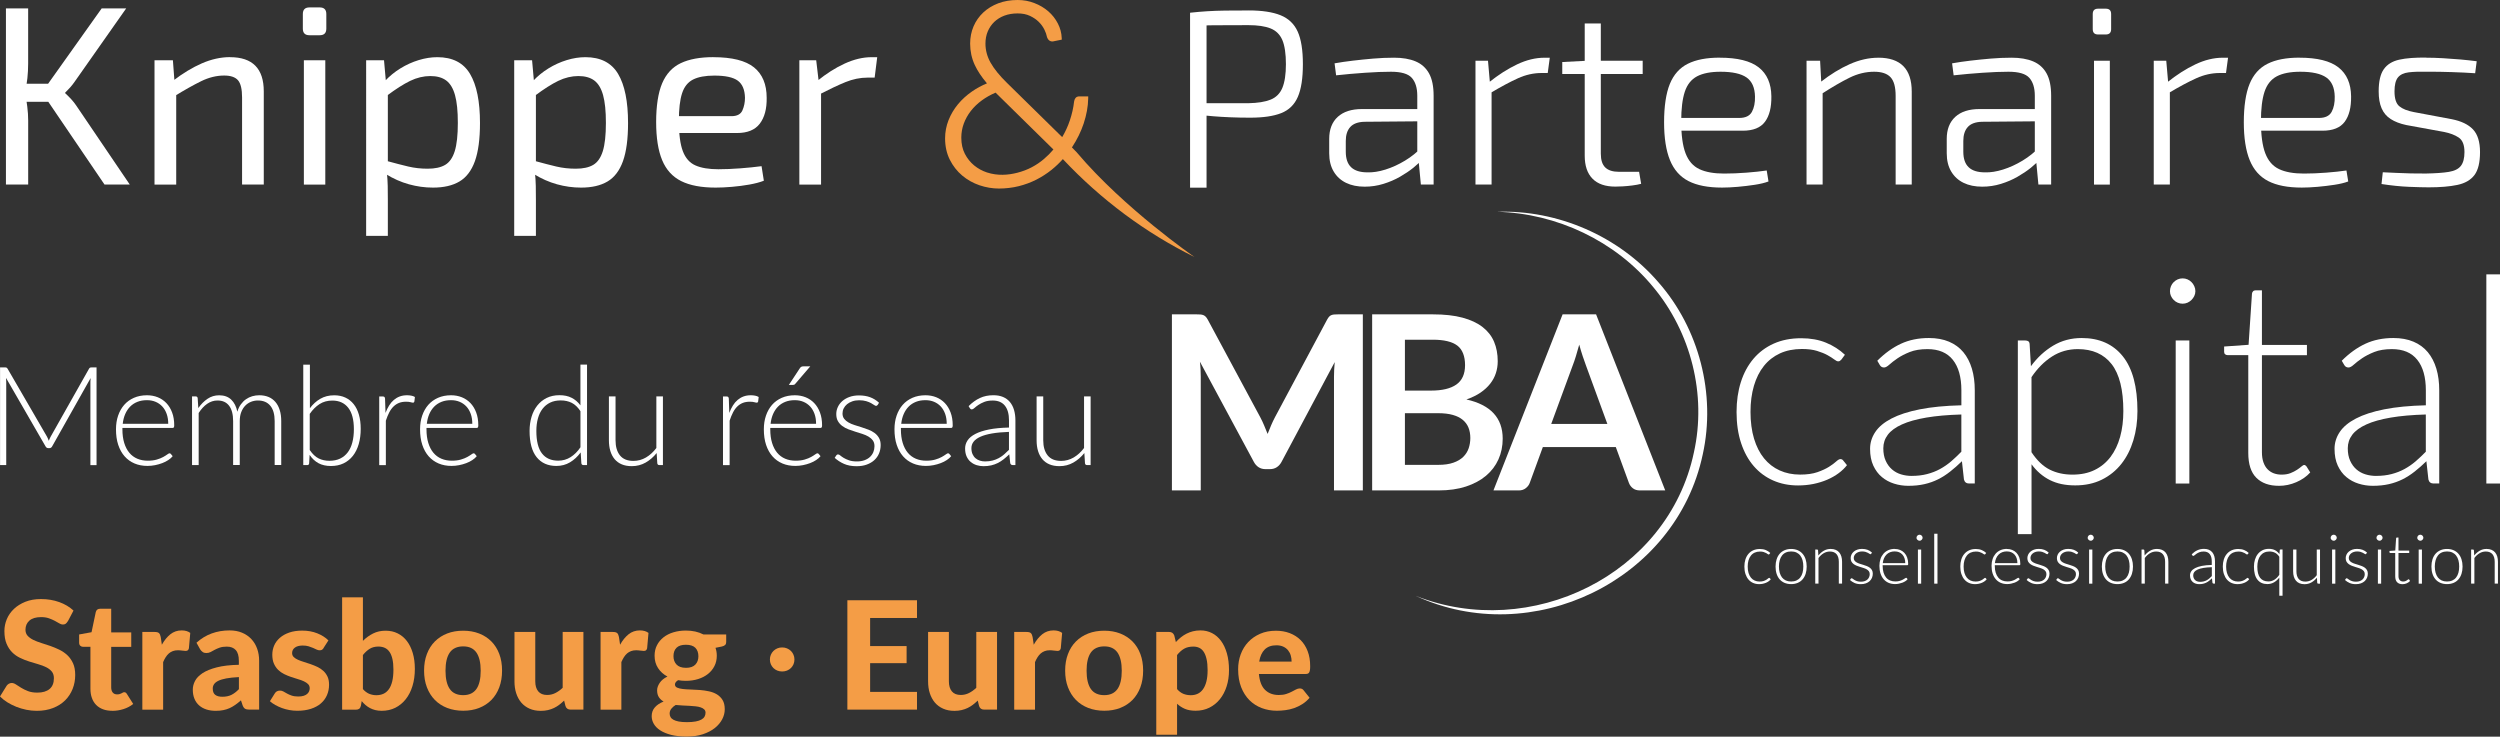 <?xml version="1.0" encoding="UTF-8"?><svg id="Calque_1" xmlns="http://www.w3.org/2000/svg" viewBox="0 0 829.39 244.39"><rect x="0" y="0" width="829.39" height="244.39" fill="#333333" stroke="none"/><defs><style>.cls-1{fill:#f49d46;}.cls-2{fill:#fff;}</style></defs><path class="cls-2" d="m32.03,121.9v32.4h-2.04v-27.61c0-.4.02-.82.07-1.26l-12.75,22.64c-.21.4-.52.6-.92.6h-.37c-.4,0-.7-.2-.92-.6l-13.1-22.69c.05.46.07.89.07,1.3v27.61H.02v-32.4h1.63c.21,0,.38.02.5.07.12.05.24.17.37.37l13.07,22.53c.23.43.43.89.6,1.37.09-.24.19-.48.3-.72.11-.24.22-.46.34-.68l12.71-22.51c.12-.2.25-.32.38-.37.13-.05.3-.07.51-.07h1.6Z"/><path class="cls-2" d="m40.61,142v.43c0,1.71.2,3.21.6,4.51.4,1.3.96,2.39,1.69,3.26.73.88,1.62,1.54,2.66,1.98,1.04.44,2.2.66,3.48.66,1.14,0,2.14-.13,2.98-.38.84-.25,1.55-.53,2.12-.85s1.03-.6,1.36-.85c.34-.25.58-.38.73-.38.2,0,.35.08.46.23l.6.73c-.37.46-.85.89-1.45,1.28-.6.4-1.27.74-2.01,1.02-.74.28-1.53.51-2.38.68s-1.7.25-2.55.25c-1.56,0-2.98-.27-4.26-.81-1.28-.54-2.38-1.33-3.3-2.37-.92-1.04-1.62-2.31-2.12-3.81-.5-1.5-.74-3.22-.74-5.16,0-1.63.23-3.14.7-4.52.47-1.38,1.14-2.57,2.01-3.57s1.95-1.78,3.23-2.35c1.27-.56,2.72-.85,4.34-.85,1.28,0,2.47.22,3.57.66,1.1.44,2.05,1.09,2.86,1.93.81.85,1.45,1.89,1.91,3.13.47,1.24.7,2.66.7,4.26,0,.34-.05.56-.14.69-.09.12-.24.18-.46.18h-16.58Zm15.2-1.4c0-1.22-.17-2.32-.52-3.29s-.83-1.79-1.45-2.46c-.63-.67-1.37-1.19-2.23-1.55-.86-.36-1.81-.54-2.85-.54-1.18,0-2.23.18-3.16.55s-1.74.89-2.42,1.58c-.68.69-1.22,1.51-1.64,2.47s-.69,2.04-.82,3.23h15.09Z"/><path class="cls-2" d="m63.71,154.29v-22.78h1.21c.38,0,.6.19.66.57l.21,3.3c.89-1.27,1.9-2.29,3.05-3.07,1.15-.78,2.43-1.17,3.87-1.17,1.66,0,3,.48,4,1.44,1,.96,1.68,2.3,2.03,4.01.27-.93.66-1.74,1.16-2.43s1.06-1.26,1.71-1.71c.64-.45,1.34-.78,2.09-1,.76-.21,1.53-.32,2.32-.32,1.13,0,2.14.19,3.05.56s1.66.93,2.29,1.66c.63.73,1.11,1.63,1.44,2.7.34,1.07.5,2.29.5,3.66v14.56h-2.18v-14.56c0-2.23-.48-3.93-1.44-5.09-.96-1.17-2.33-1.75-4.12-1.75-.79,0-1.55.14-2.28.43-.73.29-1.37.72-1.92,1.29-.56.57-1,1.29-1.33,2.14-.33.85-.49,1.85-.49,2.98v14.56h-2.2v-14.56c0-2.21-.44-3.91-1.32-5.08-.88-1.17-2.16-1.76-3.86-1.76-1.24,0-2.38.37-3.43,1.1s-1.99,1.75-2.82,3.05v17.26h-2.2Z"/><path class="cls-2" d="m102.78,135.47c.99-1.34,2.15-2.4,3.48-3.17,1.33-.77,2.87-1.16,4.63-1.16,1.37,0,2.6.25,3.69.76,1.08.5,2,1.23,2.76,2.18.76.95,1.33,2.11,1.73,3.49.4,1.38.6,2.95.6,4.71,0,1.85-.22,3.53-.66,5.05-.44,1.52-1.09,2.82-1.93,3.89-.85,1.08-1.88,1.91-3.1,2.5-1.22.59-2.62.88-4.19.88s-3-.31-4.13-.93c-1.14-.62-2.12-1.54-2.94-2.76l-.16,2.82c-.05.38-.25.57-.62.57h-1.33v-33.31h2.2v14.49Zm0,13.85c.89,1.31,1.86,2.23,2.92,2.76,1.06.53,2.26.79,3.58.79s2.55-.24,3.56-.73c1.02-.49,1.86-1.19,2.54-2.09.68-.91,1.19-2.01,1.52-3.31.34-1.3.5-2.76.5-4.37,0-3.14-.63-5.51-1.88-7.1-1.25-1.59-3.01-2.38-5.27-2.38-1.62,0-3.03.39-4.24,1.17s-2.29,1.86-3.25,3.25v12.02Z"/><path class="cls-2" d="m127.89,137.01c.35-.93.75-1.76,1.2-2.48.45-.73.97-1.34,1.56-1.84.59-.5,1.24-.89,1.97-1.16s1.53-.4,2.42-.4c.47,0,.94.04,1.4.13.46.08.86.23,1.21.45l-.18,1.51c-.08.24-.22.37-.43.37-.18,0-.46-.05-.84-.16-.37-.11-.87-.16-1.48-.16-.89,0-1.67.13-2.35.4-.68.27-1.29.67-1.83,1.2-.54.53-1.02,1.19-1.42,1.98-.4.79-.78,1.69-1.11,2.71v14.75h-2.2v-22.78h1.17c.26,0,.44.05.55.16.11.11.18.29.21.55l.16,4.79Z"/><path class="cls-2" d="m141.49,142v.43c0,1.71.2,3.21.6,4.51.4,1.3.96,2.39,1.69,3.26.73.88,1.62,1.54,2.66,1.98,1.04.44,2.2.66,3.48.66,1.14,0,2.14-.13,2.98-.38.84-.25,1.55-.53,2.12-.85s1.03-.6,1.36-.85c.34-.25.58-.38.73-.38.2,0,.35.08.46.23l.6.73c-.37.46-.85.89-1.45,1.28-.6.4-1.27.74-2.01,1.02-.74.28-1.53.51-2.38.68s-1.7.25-2.55.25c-1.56,0-2.98-.27-4.26-.81-1.28-.54-2.38-1.33-3.3-2.37-.92-1.04-1.62-2.31-2.12-3.81-.5-1.5-.74-3.22-.74-5.16,0-1.63.23-3.14.7-4.52.47-1.38,1.14-2.57,2.01-3.57.88-1,1.95-1.78,3.23-2.35,1.27-.56,2.72-.85,4.34-.85,1.28,0,2.47.22,3.57.66,1.1.44,2.05,1.09,2.86,1.93.81.85,1.45,1.89,1.91,3.13.47,1.24.7,2.66.7,4.26,0,.34-.05.56-.14.69-.09.12-.24.18-.46.18h-16.58Zm15.2-1.4c0-1.22-.17-2.32-.52-3.29s-.83-1.79-1.45-2.46c-.63-.67-1.37-1.19-2.23-1.55-.86-.36-1.81-.54-2.85-.54-1.18,0-2.23.18-3.16.55s-1.74.89-2.42,1.58c-.68.69-1.22,1.51-1.64,2.47-.41.96-.69,2.04-.82,3.23h15.09Z"/><path class="cls-2" d="m194.75,120.98v33.31h-1.19c-.4,0-.63-.2-.69-.6l-.23-3.59c-1.01,1.37-2.18,2.46-3.53,3.27-1.34.81-2.85,1.21-4.53,1.21-2.81,0-4.99-.97-6.55-2.91-1.56-1.94-2.34-4.85-2.34-8.72,0-1.66.22-3.22.65-4.66.43-1.44,1.07-2.69,1.91-3.75.84-1.06,1.87-1.9,3.1-2.51,1.23-.61,2.64-.92,4.25-.92s2.88.28,4.01.85c1.13.56,2.11,1.4,2.95,2.52v-13.51h2.18Zm-2.18,15.43c-.87-1.31-1.84-2.24-2.9-2.77s-2.27-.8-3.63-.8-2.52.24-3.53.73c-1.01.49-1.85,1.18-2.53,2.07-.68.89-1.19,1.96-1.53,3.21-.34,1.24-.51,2.61-.51,4.11,0,3.39.62,5.88,1.87,7.48,1.24,1.6,3.04,2.39,5.39,2.39,1.5,0,2.86-.39,4.1-1.17,1.24-.78,2.33-1.87,3.27-3.27v-11.97Z"/><path class="cls-2" d="m219.93,131.51v22.78h-1.21c-.38,0-.6-.2-.66-.6l-.21-3.39c-1.05,1.31-2.27,2.37-3.65,3.16-1.38.79-2.92,1.19-4.61,1.19-1.27,0-2.37-.2-3.32-.6-.95-.4-1.73-.97-2.36-1.72-.63-.75-1.1-1.65-1.42-2.7-.32-1.05-.48-2.24-.48-3.57v-14.56h2.2v14.56c0,2.14.49,3.81,1.47,5.03.98,1.21,2.46,1.82,4.46,1.82,1.48,0,2.87-.38,4.16-1.13,1.29-.76,2.44-1.81,3.45-3.15v-17.13h2.2Z"/><path class="cls-2" d="m241.94,137.01c.35-.93.75-1.76,1.2-2.48.45-.73.97-1.34,1.56-1.84.59-.5,1.24-.89,1.97-1.16s1.53-.4,2.42-.4c.47,0,.94.04,1.4.13.46.08.86.23,1.21.45l-.18,1.51c-.08.24-.22.37-.43.37-.18,0-.46-.05-.84-.16-.37-.11-.87-.16-1.48-.16-.89,0-1.67.13-2.35.4-.68.27-1.29.67-1.83,1.2-.54.53-1.02,1.19-1.42,1.98-.4.79-.78,1.69-1.11,2.71v14.75h-2.2v-22.78h1.17c.26,0,.44.05.55.16.11.11.18.29.21.55l.16,4.79Z"/><path class="cls-2" d="m255.54,142v.43c0,1.71.2,3.21.6,4.51.4,1.3.96,2.39,1.69,3.26.73.88,1.62,1.54,2.66,1.98,1.04.44,2.2.66,3.48.66,1.14,0,2.14-.13,2.98-.38.84-.25,1.55-.53,2.12-.85s1.03-.6,1.36-.85c.34-.25.58-.38.73-.38.2,0,.35.08.46.23l.6.73c-.37.46-.85.89-1.45,1.28-.6.4-1.27.74-2.01,1.02-.74.28-1.53.51-2.38.68s-1.7.25-2.55.25c-1.56,0-2.98-.27-4.26-.81-1.28-.54-2.38-1.33-3.3-2.37-.92-1.04-1.62-2.31-2.12-3.81-.5-1.5-.74-3.22-.74-5.16,0-1.63.23-3.14.7-4.52.47-1.38,1.14-2.57,2.01-3.57s1.95-1.78,3.23-2.35c1.27-.56,2.72-.85,4.34-.85,1.28,0,2.47.22,3.57.66,1.1.44,2.05,1.09,2.86,1.93.81.85,1.45,1.89,1.91,3.13.47,1.24.7,2.66.7,4.26,0,.34-.05.56-.14.69-.09.12-.24.18-.46.18h-16.58Zm15.2-1.4c0-1.22-.17-2.32-.52-3.29s-.83-1.79-1.45-2.46c-.63-.67-1.37-1.19-2.23-1.55-.86-.36-1.81-.54-2.85-.54-1.18,0-2.23.18-3.16.55s-1.74.89-2.42,1.58c-.68.69-1.22,1.51-1.64,2.47s-.69,2.04-.82,3.23h15.09Zm-1.92-19.07l-4.97,5.79c-.12.15-.25.26-.38.31-.13.05-.29.08-.47.08h-1.3l3.59-5.45c.17-.27.34-.47.53-.57s.46-.16.82-.16h2.18Z"/><path class="cls-2" d="m291.16,134.33c-.12.21-.3.32-.53.32-.17,0-.38-.1-.64-.29-.26-.19-.61-.4-1.04-.64-.43-.24-.97-.45-1.61-.64-.64-.19-1.42-.29-2.33-.29-.82,0-1.58.12-2.26.36-.68.24-1.26.55-1.74.95-.48.4-.85.86-1.11,1.39-.26.53-.39,1.08-.39,1.66,0,.72.18,1.31.55,1.79s.84.88,1.43,1.21c.59.34,1.26.63,2.03.87.76.24,1.54.49,2.32.73s1.56.51,2.32.81c.76.3,1.44.67,2.03,1.11.59.44,1.06.98,1.43,1.63s.55,1.42.55,2.34c0,.99-.18,1.92-.53,2.77-.35.85-.87,1.59-1.55,2.22-.68.63-1.52,1.12-2.51,1.49-.99.37-2.13.55-3.41.55-1.6,0-2.98-.26-4.14-.77-1.16-.51-2.2-1.18-3.11-2l.5-.78c.08-.12.16-.21.26-.27.1-.06.23-.09.4-.09.2,0,.44.12.72.37.28.24.66.51,1.13.79.47.28,1.06.55,1.75.79.69.24,1.55.37,2.58.37.96,0,1.81-.13,2.54-.4.73-.27,1.34-.63,1.83-1.09.49-.46.86-1,1.11-1.61s.38-1.27.38-1.96c0-.76-.18-1.4-.55-1.9s-.85-.93-1.44-1.28c-.6-.35-1.27-.65-2.03-.89-.76-.24-1.53-.49-2.32-.73-.79-.24-1.57-.51-2.32-.8-.76-.29-1.43-.66-2.03-1.1-.6-.44-1.08-.98-1.44-1.61-.37-.63-.55-1.42-.55-2.37,0-.81.18-1.59.53-2.34.35-.75.85-1.4,1.5-1.97.65-.56,1.44-1.02,2.37-1.35.93-.34,1.98-.5,3.14-.5,1.39,0,2.62.2,3.7.6,1.08.4,2.06,1.01,2.94,1.83l-.46.76Z"/><path class="cls-2" d="m298.88,142v.43c0,1.71.2,3.21.6,4.51.4,1.3.96,2.39,1.69,3.26.73.88,1.62,1.54,2.66,1.98,1.04.44,2.2.66,3.48.66,1.14,0,2.14-.13,2.98-.38.84-.25,1.55-.53,2.12-.85s1.03-.6,1.36-.85c.34-.25.58-.38.73-.38.2,0,.35.08.46.23l.6.73c-.37.46-.85.89-1.45,1.28-.6.4-1.27.74-2.01,1.02-.74.28-1.53.51-2.38.68s-1.7.25-2.55.25c-1.56,0-2.98-.27-4.26-.81-1.28-.54-2.38-1.33-3.3-2.37-.92-1.04-1.62-2.31-2.12-3.81-.5-1.5-.74-3.22-.74-5.16,0-1.63.23-3.14.7-4.52.47-1.38,1.14-2.57,2.01-3.57s1.95-1.78,3.23-2.35c1.27-.56,2.72-.85,4.34-.85,1.28,0,2.47.22,3.57.66,1.1.44,2.05,1.09,2.86,1.93.81.85,1.45,1.89,1.91,3.13.47,1.24.7,2.66.7,4.26,0,.34-.05.56-.14.69-.09.12-.24.18-.46.18h-16.58Zm15.2-1.4c0-1.22-.17-2.32-.52-3.29s-.83-1.79-1.45-2.46c-.63-.67-1.37-1.19-2.23-1.55-.86-.36-1.81-.54-2.85-.54-1.18,0-2.23.18-3.16.55s-1.74.89-2.42,1.58c-.68.69-1.22,1.51-1.64,2.47s-.69,2.04-.82,3.23h15.09Z"/><path class="cls-2" d="m321.34,134.74c1.19-1.19,2.44-2.09,3.75-2.7,1.31-.61,2.8-.92,4.47-.92,1.22,0,2.29.19,3.21.58.92.39,1.67.95,2.28,1.67.6.73,1.06,1.6,1.36,2.63s.46,2.18.46,3.45v14.84h-.87c-.46,0-.74-.21-.85-.64l-.32-2.93c-.63.61-1.25,1.16-1.87,1.65-.62.49-1.26.9-1.94,1.24s-1.4.6-2.17.78c-.78.18-1.63.27-2.56.27-.78,0-1.53-.11-2.27-.34-.73-.23-1.39-.58-1.96-1.05s-1.03-1.08-1.37-1.82-.51-1.63-.51-2.67c0-.96.27-1.85.82-2.68s1.41-1.54,2.59-2.15c1.17-.61,2.68-1.1,4.52-1.47,1.84-.37,4.05-.58,6.63-.64v-2.38c0-2.11-.45-3.73-1.36-4.87-.91-1.14-2.26-1.71-4.04-1.71-1.1,0-2.03.15-2.81.46s-1.42.64-1.96,1.01-.97.7-1.3,1.01c-.34.31-.62.46-.85.46-.17,0-.31-.04-.41-.11-.11-.08-.2-.18-.27-.3l-.39-.66Zm13.39,8.54c-2.17.08-4.03.25-5.6.52-1.56.27-2.85.63-3.87,1.09-1.02.46-1.77,1-2.26,1.64-.49.63-.73,1.35-.73,2.16,0,.76.13,1.42.38,1.98.25.56.59,1.02,1.01,1.37s.9.62,1.45.79c.55.17,1.12.25,1.72.25.89,0,1.7-.1,2.44-.29.74-.19,1.43-.46,2.06-.8s1.22-.75,1.77-1.22c.55-.47,1.09-.98,1.63-1.53v-5.95Z"/><path class="cls-2" d="m361.82,131.51v22.78h-1.21c-.38,0-.6-.2-.66-.6l-.21-3.39c-1.05,1.31-2.27,2.37-3.65,3.16-1.38.79-2.92,1.19-4.61,1.19-1.27,0-2.37-.2-3.32-.6-.95-.4-1.73-.97-2.36-1.72-.63-.75-1.1-1.65-1.42-2.7-.32-1.05-.48-2.24-.48-3.57v-14.56h2.2v14.56c0,2.14.49,3.81,1.47,5.03.98,1.21,2.46,1.82,4.46,1.82,1.48,0,2.87-.38,4.16-1.13,1.29-.76,2.44-1.81,3.45-3.15v-17.13h2.2Z"/><path class="cls-2" d="m9.34,2.79v18.29c0,1.69-.09,3.3-.25,4.83-.17,1.52-.42,3.11-.76,4.74.28,1.58.52,3.16.72,4.74.2,1.58.3,3.11.3,4.57v21.26H1.97V2.79h7.37Zm8.64,24.98v6.01H6.71v-6.01h11.26ZM41.86,2.79l-17.02,24.22c-.51.73-1,1.37-1.48,1.91-.48.54-1.06,1.14-1.74,1.82v.17c.73.68,1.41,1.35,2.03,2.03.62.68,1.16,1.36,1.61,2.03l17.79,26.25h-8.38L13.91,30.66,33.73,2.79h8.13Z"/><path class="cls-2" d="m57.36,19.99l.59,7.88.51,1.27v32.1h-7.2V19.99h6.1Zm18.97-1.02c7.45,0,11.18,3.78,11.18,11.35v30.91h-7.2v-28.88c0-2.77-.45-4.67-1.35-5.72-.9-1.04-2.43-1.57-4.57-1.57-2.54,0-5.08.62-7.62,1.86-2.54,1.24-5.56,2.94-9.06,5.08l-.34-5.17c3.22-2.48,6.41-4.42,9.57-5.8,3.16-1.38,6.29-2.08,9.4-2.08Z"/><path class="cls-2" d="m106.06,2.46c1.47,0,2.2.73,2.2,2.2v4.83c0,1.47-.73,2.2-2.2,2.2h-3.39c-1.47,0-2.2-.73-2.2-2.2v-4.83c0-1.47.73-2.2,2.2-2.2h3.39Zm1.86,17.53v41.25h-7.11V19.99h7.11Z"/><path class="cls-2" d="m127.4,19.99l.76,8.55.51,1.1v26.42l-.34,1.02c.17,1.58.27,3.11.3,4.57.03,1.47.04,3.02.04,4.66v11.94h-7.2V19.99h5.93Zm17.7-1.02c5.02,0,8.64,1.85,10.84,5.55,2.2,3.7,3.3,9.13,3.3,16.3,0,5.31-.57,9.53-1.69,12.66-1.13,3.13-2.84,5.38-5.12,6.73-2.29,1.36-5.21,2.03-8.77,2.03-2.71,0-5.38-.37-8-1.1-2.63-.73-5.18-1.86-7.66-3.39l.42-4.32c2.65.73,5,1.34,7.03,1.82,2.03.48,4.18.72,6.44.72,2.43,0,4.36-.42,5.8-1.27,1.44-.85,2.5-2.37,3.18-4.57.68-2.2,1.02-5.31,1.02-9.32s-.31-6.97-.93-9.23c-.62-2.26-1.6-3.88-2.92-4.87-1.33-.99-3.09-1.48-5.29-1.48s-4.49.54-6.69,1.61c-2.2,1.07-4.77,2.71-7.71,4.91l-.68-4.83c1.53-1.64,3.25-3.05,5.17-4.23,1.92-1.19,3.94-2.1,6.06-2.75,2.12-.65,4.19-.97,6.23-.97Z"/><path class="cls-2" d="m176.52,19.99l.76,8.55.51,1.1v26.42l-.34,1.02c.17,1.58.27,3.11.3,4.57.03,1.47.04,3.02.04,4.66v11.94h-7.2V19.99h5.93Zm17.7-1.02c5.02,0,8.64,1.85,10.84,5.55,2.2,3.7,3.3,9.13,3.3,16.3,0,5.31-.57,9.53-1.69,12.66-1.13,3.13-2.84,5.38-5.12,6.73-2.29,1.36-5.21,2.03-8.77,2.03-2.71,0-5.38-.37-8-1.1-2.63-.73-5.18-1.86-7.66-3.39l.42-4.32c2.65.73,5,1.34,7.03,1.82,2.03.48,4.18.72,6.44.72,2.43,0,4.36-.42,5.8-1.27s2.5-2.37,3.18-4.57c.68-2.2,1.02-5.31,1.02-9.32s-.31-6.97-.93-9.23c-.62-2.26-1.6-3.88-2.92-4.87-1.33-.99-3.09-1.48-5.29-1.48s-4.49.54-6.69,1.61c-2.2,1.07-4.77,2.71-7.71,4.91l-.68-4.83c1.53-1.64,3.25-3.05,5.17-4.23,1.92-1.19,3.94-2.1,6.06-2.75,2.12-.65,4.19-.97,6.23-.97Z"/><path class="cls-2" d="m236.65,18.97c6.21,0,10.71,1.13,13.51,3.39,2.79,2.26,4.19,5.62,4.19,10.08.06,3.67-.71,6.54-2.29,8.6-1.58,2.06-4.09,3.09-7.54,3.09h-24.05v-5.59h22.19c1.86,0,3.08-.64,3.64-1.91.56-1.27.85-2.67.85-4.19-.06-2.65-.85-4.54-2.37-5.67-1.53-1.13-4.12-1.69-7.79-1.69-2.99,0-5.35.44-7.07,1.31-1.72.88-2.94,2.4-3.64,4.57-.71,2.17-1.06,5.21-1.06,9.1,0,4.4.44,7.76,1.31,10.08.88,2.32,2.27,3.9,4.19,4.74,1.92.85,4.46,1.27,7.62,1.27,2.2,0,4.62-.1,7.24-.3,2.63-.2,4.98-.44,7.07-.72l.76,4.83c-1.3.51-2.89.93-4.78,1.27-1.89.34-3.84.59-5.84.76-2,.17-3.8.25-5.38.25-4.74,0-8.55-.72-11.43-2.16-2.88-1.44-4.98-3.75-6.31-6.95-1.33-3.19-1.99-7.41-1.99-12.66s.66-9.7,1.99-12.83c1.33-3.13,3.39-5.36,6.18-6.69,2.79-1.33,6.39-1.99,10.8-1.99Z"/><path class="cls-2" d="m270.78,19.99l.93,7.88.68,1.27v32.1h-7.2V19.99h5.59Zm20.24-1.02l-.85,6.78h-2.37c-2.43,0-4.86.5-7.28,1.48-2.43.99-5.39,2.39-8.89,4.19l-.59-4.49c3.05-2.48,6.11-4.43,9.19-5.84,3.08-1.41,6.06-2.12,8.93-2.12h1.86Z"/><path class="cls-2" d="m472.81,36.16l-.09,4.07-20.07.17c-2.15.06-3.71.64-4.7,1.74-.99,1.1-1.48,2.64-1.48,4.62v3.56c0,2.32.59,4.04,1.78,5.17,1.19,1.13,2.99,1.69,5.42,1.69,1.81.06,3.8-.25,5.97-.93,2.17-.68,4.33-1.66,6.48-2.96,2.15-1.3,4.04-2.82,5.67-4.57v4.15c-.68.85-1.65,1.78-2.92,2.8-1.27,1.02-2.74,2-4.4,2.96-1.67.96-3.5,1.75-5.51,2.37-2,.62-4.08.93-6.22.93-2.37,0-4.43-.42-6.18-1.27-1.75-.85-3.12-2.1-4.11-3.77-.99-1.66-1.48-3.68-1.48-6.06v-4.74c0-3.16.95-5.6,2.84-7.33,1.89-1.72,4.56-2.58,8-2.58h21Zm-10.33-17.02c2.82,0,5.21.41,7.16,1.23,1.95.82,3.43,2.15,4.45,3.98,1.02,1.84,1.52,4.31,1.52,7.41v29.47h-4.23l-.85-8.98-.34-.76v-19.73c0-2.6-.61-4.57-1.82-5.93-1.21-1.36-3.52-2.03-6.9-2.03-2.49,0-5.36.11-8.64.34-3.28.23-6.47.51-9.57.85l-.51-3.98c1.92-.34,3.95-.64,6.1-.89,2.14-.25,4.37-.48,6.69-.68,2.32-.2,4.63-.3,6.95-.3Z"/><path class="cls-2" d="m493.65,20.16l.68,7.79.51,1.27v32.01h-5.34V20.16h4.15Zm20.5-1.02l-.68,5.08h-2.03c-2.65,0-5.27.58-7.83,1.74-2.57,1.16-5.66,2.81-9.27,4.96l-.42-3.56c3.16-2.54,6.3-4.54,9.4-6.01,3.1-1.47,6.13-2.2,9.06-2.2h1.78Z"/><path class="cls-2" d="m544.97,20.16v4.4h-26.68v-3.98l8.05-.42h18.63Zm-13.89-12.36v43.19c0,2.09.49,3.61,1.48,4.57.99.96,2.5,1.44,4.53,1.44h6.69l.68,3.98c-.85.23-1.82.41-2.92.55-1.1.14-2.16.24-3.18.3-1.02.06-1.84.08-2.46.08-3.33,0-5.86-.87-7.58-2.63-1.72-1.75-2.58-4.29-2.58-7.62V7.79h5.34Z"/><path class="cls-2" d="m570.55,19.14c5.87,0,10.18,1.07,12.92,3.22,2.74,2.15,4.14,5.34,4.19,9.57.06,3.67-.65,6.49-2.12,8.47-1.47,1.98-3.93,2.96-7.37,2.96h-23.8v-4.23h22.61c2.09,0,3.5-.68,4.23-2.03.73-1.35,1.07-3.05,1.02-5.08-.06-2.94-.99-5.04-2.79-6.31-1.81-1.27-4.69-1.91-8.64-1.91-3.28,0-5.87.51-7.79,1.52-1.92,1.02-3.28,2.73-4.07,5.12-.79,2.4-1.19,5.66-1.19,9.78,0,4.57.48,8.12,1.44,10.63.96,2.51,2.48,4.26,4.57,5.25,2.09.99,4.83,1.48,8.22,1.48,2.37,0,4.84-.1,7.41-.3,2.57-.2,4.81-.44,6.73-.72l.59,3.64c-1.19.45-2.7.82-4.53,1.1-1.84.28-3.73.51-5.67.68-1.95.17-3.68.25-5.21.25-4.63,0-8.34-.72-11.14-2.16-2.79-1.44-4.84-3.75-6.14-6.95-1.3-3.19-1.95-7.38-1.95-12.58s.64-9.6,1.91-12.7c1.27-3.1,3.26-5.34,5.97-6.69,2.71-1.36,6.24-2.03,10.59-2.03Z"/><path class="cls-2" d="m603.83,20.16l.42,7.79.42,1.27v32.01h-5.34V20.16h4.49Zm19.31-1.02c7.4,0,11.09,3.76,11.09,11.26v30.83h-5.34v-29.39c0-2.94-.56-5.01-1.69-6.22-1.13-1.21-2.94-1.82-5.42-1.82-2.77,0-5.48.65-8.13,1.95-2.65,1.3-5.82,3.13-9.49,5.51l-.25-3.98c3.33-2.6,6.59-4.6,9.78-6.01,3.19-1.41,6.34-2.12,9.44-2.12Z"/><path class="cls-2" d="m677.68,36.16l-.09,4.07-20.07.17c-2.15.06-3.71.64-4.7,1.74-.99,1.1-1.48,2.64-1.48,4.62v3.56c0,2.32.59,4.04,1.78,5.17,1.19,1.13,2.99,1.69,5.42,1.69,1.81.06,3.8-.25,5.97-.93,2.17-.68,4.33-1.66,6.48-2.96,2.15-1.3,4.04-2.82,5.67-4.57v4.15c-.68.85-1.65,1.78-2.92,2.8-1.27,1.02-2.74,2-4.4,2.96-1.67.96-3.5,1.75-5.51,2.37-2,.62-4.08.93-6.22.93-2.37,0-4.43-.42-6.18-1.27-1.75-.85-3.12-2.1-4.11-3.77-.99-1.66-1.48-3.68-1.48-6.06v-4.74c0-3.16.95-5.6,2.84-7.33,1.89-1.72,4.56-2.58,8-2.58h21Zm-10.33-17.02c2.82,0,5.21.41,7.16,1.23,1.95.82,3.43,2.15,4.45,3.98,1.02,1.84,1.52,4.31,1.52,7.41v29.47h-4.23l-.85-8.98-.34-.76v-19.73c0-2.6-.61-4.57-1.82-5.93-1.21-1.36-3.52-2.03-6.9-2.03-2.49,0-5.36.11-8.64.34-3.28.23-6.47.51-9.57.85l-.51-3.98c1.92-.34,3.95-.64,6.1-.89,2.14-.25,4.37-.48,6.69-.68,2.32-.2,4.63-.3,6.95-.3Z"/><path class="cls-2" d="m698.6,2.88c1.19,0,1.78.59,1.78,1.78v5c0,1.19-.59,1.78-1.78,1.78h-2.54c-1.19,0-1.78-.59-1.78-1.78v-5c0-1.19.59-1.78,1.78-1.78h2.54Zm1.35,17.28v41.08h-5.25V20.16h5.25Z"/><path class="cls-2" d="m718.67,20.16l.68,7.79.51,1.27v32.01h-5.34V20.16h4.15Zm20.5-1.02l-.68,5.08h-2.03c-2.65,0-5.27.58-7.83,1.74-2.57,1.16-5.66,2.81-9.27,4.96l-.42-3.56c3.16-2.54,6.3-4.54,9.4-6.01,3.1-1.47,6.13-2.2,9.06-2.2h1.78Z"/><path class="cls-2" d="m762.88,19.14c5.87,0,10.18,1.07,12.92,3.22,2.74,2.15,4.14,5.34,4.19,9.57.06,3.67-.65,6.49-2.12,8.47-1.47,1.98-3.93,2.96-7.37,2.96h-23.8v-4.23h22.61c2.09,0,3.5-.68,4.23-2.03.73-1.35,1.07-3.05,1.02-5.08-.06-2.94-.99-5.04-2.79-6.31-1.81-1.27-4.69-1.91-8.64-1.91-3.28,0-5.87.51-7.79,1.52-1.92,1.02-3.28,2.73-4.07,5.12-.79,2.4-1.19,5.66-1.19,9.78,0,4.57.48,8.12,1.44,10.63.96,2.51,2.48,4.26,4.57,5.25,2.09.99,4.83,1.48,8.22,1.48,2.37,0,4.84-.1,7.41-.3,2.57-.2,4.81-.44,6.73-.72l.59,3.64c-1.19.45-2.7.82-4.53,1.1-1.84.28-3.73.51-5.67.68-1.95.17-3.68.25-5.21.25-4.63,0-8.34-.72-11.14-2.16-2.79-1.44-4.84-3.75-6.14-6.95-1.3-3.19-1.95-7.38-1.95-12.58s.64-9.6,1.91-12.7c1.27-3.1,3.26-5.34,5.97-6.69,2.71-1.36,6.24-2.03,10.59-2.03Z"/><path class="cls-2" d="m804.89,19.14c1.75,0,3.6.06,5.55.17,1.95.11,3.88.25,5.8.42,1.92.17,3.73.37,5.42.59l-.51,3.98c-2.54-.17-5.14-.3-7.79-.38-2.65-.09-5.25-.13-7.79-.13-2.71-.06-4.87.01-6.48.21-1.61.2-2.8.76-3.56,1.69-.76.93-1.14,2.47-1.14,4.62,0,2.43.54,4.08,1.61,4.95,1.07.88,2.65,1.51,4.74,1.91l12.62,2.37c3.16.62,5.52,1.75,7.07,3.39,1.55,1.64,2.33,4.15,2.33,7.54s-.62,5.99-1.86,7.62c-1.24,1.64-3.13,2.73-5.67,3.26-2.54.54-5.7.8-9.49.8-1.64,0-3.83-.06-6.56-.17-2.74-.11-5.77-.42-9.1-.93l.42-3.9c1.52.06,3.05.13,4.57.21,1.52.08,3.09.14,4.7.17,1.61.03,3.29.04,5.04.04,3.22-.06,5.76-.24,7.62-.55,1.86-.31,3.19-.97,3.98-1.99s1.19-2.54,1.19-4.57c0-2.37-.64-3.98-1.91-4.83s-2.89-1.47-4.87-1.86l-12.53-2.29c-2.09-.45-3.81-1.11-5.17-1.99-1.35-.87-2.36-2.06-3.01-3.56-.65-1.5-.97-3.37-.97-5.63,0-3.27.56-5.72,1.69-7.33,1.13-1.61,2.85-2.67,5.17-3.18,2.31-.51,5.28-.73,8.89-.68Z"/><path class="cls-1" d="m357.3,50.63c-.57-.57-1.13-1.15-1.69-1.73l.09-.12c1.63-2.48,2.91-5.09,3.81-7.78.95-2.86,1.46-5.67,1.51-8.38v-.65s-2.96,0-2.96,0c-.67,0-1.06.3-1.26.56-.24.3-.4.69-.47,1.2-.22,2.01-.69,4.11-1.41,6.24-.63,1.89-1.48,3.74-2.53,5.52l-18.36-18.03c-2.43-2.37-4.24-4.62-5.4-6.67-1.13-2.01-1.7-4.14-1.7-6.34,0-1.46.26-2.82.77-4.03.52-1.21,1.24-2.28,2.16-3.16.92-.88,2.05-1.58,3.34-2.07,1.31-.49,2.78-.74,4.39-.74s2.94.27,4.09.81c1.17.55,2.16,1.22,2.95,2.01.79.79,1.41,1.65,1.85,2.54.44.9.73,1.72.88,2.52.19.53.47.91.82,1.15.38.24.81.33,1.26.24l2.81-.57-.02-.54c-.06-1.67-.49-3.29-1.28-4.82-.78-1.52-1.84-2.87-3.15-4.02-1.31-1.14-2.86-2.07-4.62-2.74C341.45.34,339.56,0,337.6,0,335.25,0,333.08.37,331.17,1.1c-1.92.73-3.59,1.76-4.97,3.05-1.38,1.3-2.47,2.84-3.22,4.6-.75,1.75-1.13,3.68-1.13,5.73,0,2.51.52,4.9,1.54,7.09.91,1.95,2.27,3.99,4.04,6.08-1.76.73-3.43,1.63-4.97,2.7-1.79,1.24-3.36,2.67-4.66,4.25-1.31,1.58-2.35,3.35-3.11,5.25-.76,1.92-1.15,3.95-1.15,6.06,0,2.63.53,5.01,1.57,7.08,1.04,2.06,2.41,3.82,4.1,5.24,1.67,1.41,3.6,2.5,5.73,3.23,2.12.72,4.3,1.09,6.47,1.09s4.47-.26,6.55-.78c2.07-.52,4.04-1.25,5.85-2.17,1.81-.92,3.51-2.02,5.07-3.27,1.35-1.09,2.6-2.28,3.73-3.55,12.71,13.53,27.46,24.47,43.65,32.47,0,0-23.31-16.08-38.96-34.61Zm-10.88,2.05c-1.26,1.08-2.64,2.02-4.12,2.8-1.48.78-3.09,1.39-4.8,1.83-3.03.78-6.55,1.06-10.1-.11-1.54-.51-2.96-1.29-4.22-2.32-1.25-1.03-2.29-2.32-3.08-3.85-.78-1.51-1.18-3.32-1.18-5.38,0-1.58.27-3.13.81-4.61.54-1.48,1.32-2.89,2.32-4.19,1-1.3,2.25-2.5,3.7-3.56,1.35-.99,2.88-1.85,4.54-2.56l19.19,18.86c-.92,1.1-1.95,2.14-3.07,3.09Z"/><path class="cls-2" d="m414.24,3.46c4.43,0,7.96.53,10.6,1.6,2.63,1.07,4.53,2.87,5.68,5.43,1.15,2.55,1.72,6.15,1.72,10.81s-.56,8.27-1.68,10.85c-1.12,2.58-2.96,4.37-5.51,5.38-2.55,1.01-5.99,1.51-10.3,1.51-2.3,0-4.49-.04-6.56-.13-2.08-.08-3.97-.2-5.68-.34-1.71-.14-3.17-.29-4.37-.46-1.21-.17-2.03-.31-2.48-.42l.25-3.45h18.25c3.08-.06,5.54-.45,7.36-1.18,1.82-.73,3.13-2.03,3.91-3.91.78-1.88,1.18-4.5,1.18-7.86s-.39-6.14-1.18-7.99c-.79-1.85-2.09-3.14-3.91-3.87-1.82-.73-4.28-1.09-7.36-1.09-4.49,0-8.36.01-11.61.04-3.25.03-5.44.1-6.56.21l-1.18-4.37c2.07-.22,4.01-.39,5.8-.5,1.79-.11,3.76-.18,5.89-.21,2.13-.03,4.71-.04,7.74-.04Zm-13.96.76v58.03h-5.47V4.22h5.47Z"/><path class="cls-2" d="m610.87,119.3c-.16.16-.31.29-.45.41-.14.11-.34.17-.6.17-.32,0-.76-.21-1.31-.64-.56-.43-1.3-.9-2.22-1.41-.92-.51-2.07-.98-3.46-1.41s-3.06-.64-5.03-.64c-2.73,0-5.16.49-7.27,1.45-2.11.97-3.89,2.36-5.34,4.17-1.45,1.81-2.55,4.01-3.31,6.58-.76,2.58-1.14,5.47-1.14,8.68s.39,6.3,1.17,8.87c.78,2.58,1.88,4.75,3.31,6.51,1.43,1.76,3.16,3.11,5.2,4.03,2.03.92,4.29,1.38,6.77,1.38,2.29,0,4.2-.27,5.75-.81,1.54-.54,2.81-1.13,3.82-1.76,1-.64,1.8-1.22,2.38-1.76.59-.54,1.06-.81,1.41-.81.41,0,.73.16.95.48l1.24,1.53c-.73.95-1.65,1.84-2.77,2.67-1.11.83-2.37,1.54-3.77,2.15-1.4.6-2.92,1.07-4.55,1.41-1.64.33-3.35.5-5.13.5-3.02,0-5.78-.55-8.27-1.65-2.5-1.1-4.64-2.69-6.44-4.77-1.8-2.08-3.2-4.63-4.2-7.65-1-3.02-1.5-6.45-1.5-10.3,0-3.62.48-6.93,1.43-9.92.95-2.99,2.34-5.56,4.17-7.73,1.83-2.16,4.07-3.84,6.72-5.03,2.65-1.19,5.7-1.79,9.13-1.79,3.08,0,5.83.49,8.23,1.48,2.4.99,4.49,2.32,6.27,4.01l-1.19,1.62Z"/><path class="cls-2" d="m653.31,160.41c-.95,0-1.54-.44-1.76-1.34l-.67-6.06c-1.3,1.27-2.6,2.42-3.89,3.43-1.29,1.02-2.63,1.88-4.03,2.58-1.4.7-2.91,1.23-4.53,1.6-1.62.37-3.4.55-5.34.55-1.62,0-3.2-.24-4.72-.72-1.53-.48-2.88-1.21-4.05-2.19-1.18-.98-2.12-2.25-2.84-3.79-.71-1.54-1.07-3.39-1.07-5.56,0-2,.57-3.86,1.72-5.58,1.14-1.72,2.93-3.21,5.37-4.48,2.43-1.27,5.56-2.29,9.39-3.05,3.83-.76,8.43-1.21,13.81-1.34v-4.96c0-4.39-.95-7.77-2.84-10.13-1.89-2.37-4.7-3.55-8.42-3.55-2.29,0-4.24.32-5.84.95-1.61.64-2.97,1.34-4.08,2.1-1.11.76-2.02,1.46-2.72,2.1-.7.64-1.29.95-1.76.95-.64,0-1.11-.29-1.43-.86l-.81-1.38c2.48-2.48,5.09-4.36,7.82-5.63,2.73-1.27,5.83-1.91,9.3-1.91,2.54,0,4.77.41,6.68,1.22,1.91.81,3.49,1.97,4.75,3.48,1.25,1.51,2.2,3.34,2.84,5.48s.95,4.54.95,7.18v30.9h-1.81Zm-19.08-2.53c1.84,0,3.54-.2,5.08-.6,1.54-.4,2.97-.95,4.29-1.67,1.32-.72,2.55-1.57,3.7-2.55,1.14-.99,2.27-2.05,3.39-3.2v-12.35c-4.51.13-8.4.47-11.66,1.03-3.26.56-5.95,1.31-8.06,2.27-2.11.95-3.67,2.09-4.67,3.41-1,1.32-1.5,2.82-1.5,4.51,0,1.59.26,2.97.79,4.13.52,1.16,1.22,2.11,2.08,2.86.86.75,1.86,1.3,3,1.65,1.14.35,2.34.52,3.58.52Z"/><path class="cls-2" d="m669.43,177.2v-64.24h2.48c.41,0,.75.09,1,.26.25.18.4.49.43.93l.43,7.34c2.1-2.86,4.55-5.13,7.37-6.82,2.81-1.68,5.97-2.53,9.47-2.53,5.85,0,10.4,2.02,13.64,6.06,3.24,4.04,4.86,10.1,4.86,18.17,0,3.47-.45,6.7-1.36,9.71-.91,3-2.23,5.61-3.98,7.82-1.75,2.21-3.9,3.95-6.46,5.22-2.56,1.27-5.51,1.91-8.85,1.91s-6.04-.59-8.39-1.76c-2.35-1.18-4.39-2.92-6.1-5.25v23.18h-4.53Zm19.89-61.38c-3.15,0-6,.82-8.56,2.46-2.56,1.64-4.83,3.92-6.8,6.84v24.9c1.81,2.73,3.82,4.66,6.03,5.77,2.21,1.11,4.73,1.67,7.56,1.67s5.25-.51,7.34-1.53c2.1-1.02,3.85-2.46,5.27-4.32,1.41-1.86,2.48-4.09,3.2-6.68.72-2.59,1.07-5.44,1.07-8.56,0-7.06-1.3-12.25-3.89-15.57-2.59-3.32-6.34-4.98-11.23-4.98Z"/><path class="cls-2" d="m728.33,96.6c0,.57-.12,1.11-.36,1.6-.24.49-.55.93-.93,1.31-.38.38-.83.68-1.33.91-.51.22-1.05.33-1.62.33s-1.11-.11-1.62-.33c-.51-.22-.95-.52-1.33-.91-.38-.38-.68-.82-.91-1.31-.22-.49-.33-1.03-.33-1.6s.11-1.12.33-1.65c.22-.52.52-.98.91-1.36.38-.38.83-.68,1.33-.91.51-.22,1.05-.33,1.62-.33s1.11.11,1.62.33c.51.22.95.52,1.33.91.38.38.69.83.93,1.36.24.52.36,1.07.36,1.65Zm-2,16.36v47.45h-4.53v-47.45h4.53Z"/><path class="cls-2" d="m756.04,161.17c-3.21,0-5.71-.89-7.49-2.67-1.78-1.78-2.67-4.53-2.67-8.25v-32.43h-6.82c-.35,0-.64-.1-.86-.29-.22-.19-.33-.46-.33-.81v-1.76l8.11-.57,1.13-16.98c.03-.29.15-.54.35-.76.2-.22.48-.33.83-.33h2.12v18.12h14.93v3.39h-14.93v32.19c0,1.3.17,2.42.5,3.36.33.94.79,1.71,1.38,2.31.59.6,1.28,1.05,2.07,1.34s1.65.43,2.58.43c1.14,0,2.13-.17,2.96-.5.83-.33,1.54-.7,2.15-1.1.6-.4,1.1-.76,1.48-1.1.38-.33.68-.5.91-.5.25,0,.51.16.76.48l1.24,2c-1.21,1.34-2.74,2.41-4.6,3.22-1.86.81-3.79,1.22-5.79,1.22Z"/><path class="cls-2" d="m807.4,160.41c-.95,0-1.54-.44-1.76-1.34l-.67-6.06c-1.3,1.27-2.6,2.42-3.89,3.43-1.29,1.02-2.63,1.88-4.03,2.58-1.4.7-2.91,1.23-4.53,1.6-1.62.37-3.4.55-5.34.55-1.62,0-3.2-.24-4.72-.72-1.53-.48-2.88-1.21-4.05-2.19-1.18-.98-2.12-2.25-2.84-3.79-.71-1.54-1.07-3.39-1.07-5.56,0-2,.57-3.86,1.72-5.58,1.14-1.72,2.93-3.21,5.37-4.48,2.43-1.27,5.56-2.29,9.39-3.05,3.83-.76,8.43-1.21,13.81-1.34v-4.96c0-4.39-.95-7.77-2.84-10.13-1.89-2.37-4.7-3.55-8.42-3.55-2.29,0-4.24.32-5.84.95-1.61.64-2.97,1.34-4.08,2.1-1.11.76-2.02,1.46-2.72,2.1-.7.64-1.29.95-1.76.95-.64,0-1.11-.29-1.43-.86l-.81-1.38c2.48-2.48,5.09-4.36,7.82-5.63,2.73-1.27,5.83-1.91,9.3-1.91,2.54,0,4.77.41,6.68,1.22,1.91.81,3.49,1.97,4.75,3.48,1.25,1.51,2.2,3.34,2.84,5.48s.95,4.54.95,7.18v30.9h-1.81Zm-19.08-2.53c1.84,0,3.54-.2,5.08-.6,1.54-.4,2.97-.95,4.29-1.67,1.32-.72,2.55-1.57,3.7-2.55,1.14-.99,2.27-2.05,3.39-3.2v-12.35c-4.51.13-8.4.47-11.66,1.03-3.26.56-5.95,1.31-8.06,2.27-2.11.95-3.67,2.09-4.67,3.41-1,1.32-1.5,2.82-1.5,4.51,0,1.59.26,2.97.79,4.13.52,1.16,1.22,2.11,2.08,2.86.86.75,1.86,1.3,3,1.65,1.14.35,2.34.52,3.58.52Z"/><path class="cls-2" d="m829.39,91.02v69.39h-4.53v-69.39h4.53Z"/><path class="cls-2" d="m587,183.82s-.07.07-.11.1-.08.04-.14.04c-.08,0-.18-.05-.31-.15s-.31-.21-.53-.34c-.22-.12-.5-.23-.83-.34s-.73-.15-1.2-.15c-.65,0-1.23.12-1.74.35-.51.23-.93.56-1.27,1-.35.43-.61.96-.79,1.57-.18.61-.27,1.31-.27,2.07s.09,1.5.28,2.12c.19.61.45,1.13.79,1.55.34.42.75.74,1.24.96.49.22,1.02.33,1.62.33.55,0,1-.06,1.37-.19s.67-.27.91-.42c.24-.15.43-.29.57-.42.14-.13.25-.19.34-.19.1,0,.17.04.23.11l.3.36c-.17.23-.39.44-.66.64s-.57.37-.9.51c-.33.14-.7.26-1.09.34s-.8.12-1.22.12c-.72,0-1.38-.13-1.98-.39-.6-.26-1.11-.64-1.54-1.14-.43-.5-.76-1.11-1-1.83-.24-.72-.36-1.54-.36-2.46,0-.86.11-1.65.34-2.37s.56-1.33,1-1.84c.44-.52.97-.92,1.61-1.2.63-.28,1.36-.43,2.18-.43.74,0,1.39.12,1.96.35.57.24,1.07.55,1.5.96l-.28.39Z"/><path class="cls-2" d="m594.22,182.12c.81,0,1.54.14,2.18.42.64.28,1.18.67,1.62,1.18.44.51.78,1.12,1.01,1.84s.35,1.52.35,2.41-.12,1.69-.35,2.4-.57,1.32-1.01,1.83c-.44.51-.98.9-1.62,1.17-.64.27-1.37.41-2.18.41s-1.54-.14-2.18-.41c-.64-.27-1.18-.66-1.63-1.17-.44-.51-.78-1.12-1.01-1.83s-.35-1.51-.35-2.4.12-1.69.35-2.41.57-1.33,1.01-1.84c.44-.51.99-.9,1.63-1.18.64-.28,1.37-.42,2.18-.42Zm0,10.8c.67,0,1.27-.12,1.77-.35.5-.23.93-.56,1.26-1,.34-.43.59-.95.76-1.57s.25-1.3.25-2.06-.08-1.43-.25-2.05-.42-1.14-.76-1.58c-.34-.44-.76-.77-1.26-1.01-.51-.24-1.1-.35-1.77-.35s-1.27.12-1.77.35c-.51.23-.93.57-1.26,1.01-.34.44-.59.96-.76,1.58-.17.61-.26,1.3-.26,2.05s.09,1.44.26,2.06c.17.61.43,1.13.76,1.57.34.43.76.76,1.26,1,.51.23,1.09.35,1.77.35Z"/><path class="cls-2" d="m602.22,193.63v-11.33h.59c.2,0,.31.09.34.28l.1,1.71c.52-.65,1.12-1.18,1.8-1.58.69-.4,1.45-.6,2.29-.6.62,0,1.17.1,1.65.3.47.2.87.48,1.18.85.31.37.55.82.71,1.34s.24,1.12.24,1.78v7.24h-1.08v-7.24c0-1.06-.24-1.9-.73-2.5s-1.23-.91-2.23-.91c-.74,0-1.43.19-2.07.57-.64.38-1.21.91-1.71,1.58v8.49h-1.08Z"/><path class="cls-2" d="m620.78,183.71c-.05.11-.14.16-.25.16-.08,0-.19-.05-.32-.14s-.31-.2-.52-.32c-.22-.12-.48-.22-.8-.32s-.7-.14-1.16-.14c-.41,0-.78.06-1.12.18-.34.12-.63.27-.86.47-.24.2-.43.43-.56.69s-.2.54-.2.82c0,.36.09.65.27.89.18.23.42.44.72.6.3.17.63.31,1.01.43s.76.24,1.16.36c.39.12.78.26,1.16.4.37.15.71.33,1.01.55s.54.49.72.81c.18.32.27.71.27,1.16,0,.49-.09.95-.27,1.38-.18.42-.44.79-.77,1.1-.34.31-.75.56-1.25.74-.49.18-1.06.27-1.68.27-.8,0-1.48-.13-2.06-.38-.58-.25-1.09-.59-1.55-1l.26-.39c.04-.06.08-.11.13-.14.05-.03.11-.05.19-.05.1,0,.22.06.36.18.14.12.33.25.56.39s.52.27.87.39c.34.12.77.18,1.28.18.48,0,.9-.07,1.26-.2s.67-.31.91-.54c.24-.23.43-.5.55-.8.13-.31.19-.63.19-.97,0-.38-.09-.69-.27-.94-.18-.25-.42-.46-.72-.64-.3-.17-.63-.32-1.01-.44-.37-.12-.76-.24-1.16-.36-.4-.12-.79-.25-1.16-.4s-.71-.33-1.01-.55c-.3-.22-.54-.49-.72-.8-.18-.32-.27-.71-.27-1.18,0-.4.09-.79.26-1.16.17-.37.42-.7.75-.98.32-.28.71-.5,1.18-.67.46-.17.98-.25,1.56-.25.69,0,1.3.1,1.84.3.54.2,1.03.51,1.48.92l-.24.38Z"/><path class="cls-2" d="m628.6,182.12c.64,0,1.23.11,1.77.33.54.22,1.01.54,1.41.96.4.42.71.94.93,1.55.22.62.34,1.32.34,2.12,0,.17-.02.28-.07.34s-.13.09-.23.09h-8.17v.22c0,.85.1,1.6.3,2.24s.48,1.19.84,1.62c.36.44.8.76,1.32.98.52.22,1.09.33,1.73.33.57,0,1.06-.06,1.48-.19.42-.13.77-.27,1.05-.42s.51-.3.68-.42.29-.19.36-.19c.1,0,.17.04.23.11l.3.36c-.18.23-.42.44-.72.64-.3.2-.63.37-1,.51-.37.14-.76.25-1.18.34s-.84.13-1.27.13c-.77,0-1.48-.13-2.12-.4-.64-.27-1.18-.66-1.64-1.18-.46-.52-.81-1.15-1.06-1.9-.25-.75-.37-1.6-.37-2.57,0-.81.12-1.56.35-2.25s.57-1.28,1-1.78c.44-.5.97-.89,1.61-1.17.63-.28,1.35-.42,2.16-.42Zm.02.81c-.58,0-1.11.09-1.57.27s-.86.44-1.2.79c-.34.34-.61.75-.82,1.23-.21.48-.35,1.01-.41,1.61h7.46c0-.61-.08-1.15-.25-1.63-.17-.48-.4-.89-.7-1.22s-.67-.59-1.09-.77-.89-.27-1.41-.27Z"/><path class="cls-2" d="m637.84,178.4c0,.14-.03.26-.09.38s-.13.22-.22.31-.2.16-.32.22-.25.08-.39.08-.27-.03-.39-.08-.23-.13-.32-.22-.16-.2-.22-.31-.08-.24-.08-.38.03-.27.08-.39c.05-.13.13-.23.22-.32s.2-.16.32-.22c.12-.05.25-.08.39-.08s.27.03.39.08c.12.05.23.13.32.22s.17.2.22.32c.06.12.09.26.09.39Zm-.48,3.9v11.33h-1.08v-11.33h1.08Z"/><path class="cls-2" d="m642.77,177.07v16.56h-1.08v-16.56h1.08Z"/><path class="cls-2" d="m658.63,183.82s-.07.07-.11.1-.08.04-.14.04c-.08,0-.18-.05-.31-.15s-.31-.21-.53-.34c-.22-.12-.5-.23-.83-.34s-.73-.15-1.2-.15c-.65,0-1.23.12-1.74.35-.51.23-.93.56-1.27,1-.35.43-.61.96-.79,1.57-.18.61-.27,1.31-.27,2.07s.09,1.5.28,2.12c.19.61.45,1.13.79,1.55.34.42.75.74,1.24.96.49.22,1.02.33,1.62.33.55,0,1-.06,1.37-.19s.67-.27.91-.42c.24-.15.43-.29.57-.42.14-.13.25-.19.34-.19.1,0,.17.04.23.11l.3.36c-.17.23-.39.44-.66.64s-.57.37-.9.51c-.33.14-.7.26-1.09.34s-.8.12-1.22.12c-.72,0-1.38-.13-1.98-.39-.6-.26-1.11-.64-1.54-1.14-.43-.5-.76-1.11-1-1.83-.24-.72-.36-1.54-.36-2.46,0-.86.11-1.65.34-2.37s.56-1.33,1-1.84c.44-.52.97-.92,1.61-1.2.63-.28,1.36-.43,2.18-.43.74,0,1.39.12,1.96.35.57.24,1.07.55,1.5.96l-.28.39Z"/><path class="cls-2" d="m665.8,182.12c.64,0,1.23.11,1.77.33.54.22,1.01.54,1.41.96.4.42.71.94.93,1.55.22.62.34,1.32.34,2.12,0,.17-.02.28-.07.34s-.13.09-.23.09h-8.17v.22c0,.85.1,1.6.3,2.24s.48,1.19.84,1.62c.36.44.8.76,1.32.98.52.22,1.09.33,1.73.33.57,0,1.06-.06,1.48-.19.42-.13.77-.27,1.05-.42s.51-.3.68-.42.29-.19.36-.19c.1,0,.17.04.23.11l.3.36c-.18.23-.42.44-.72.64-.3.2-.63.37-1,.51-.37.14-.76.25-1.18.34s-.84.13-1.27.13c-.77,0-1.48-.13-2.12-.4-.64-.27-1.18-.66-1.64-1.18-.46-.52-.81-1.15-1.06-1.9-.25-.75-.37-1.6-.37-2.57,0-.81.12-1.56.35-2.25s.57-1.28,1-1.78c.44-.5.97-.89,1.61-1.17.63-.28,1.35-.42,2.16-.42Zm.02.81c-.58,0-1.11.09-1.57.27s-.86.44-1.2.79c-.34.34-.61.75-.82,1.23-.21.48-.35,1.01-.41,1.61h7.46c0-.61-.08-1.15-.25-1.63-.17-.48-.4-.89-.7-1.22s-.67-.59-1.09-.77-.89-.27-1.41-.27Z"/><path class="cls-2" d="m679.4,183.71c-.05.11-.14.16-.25.16-.08,0-.19-.05-.32-.14s-.31-.2-.52-.32c-.22-.12-.48-.22-.8-.32s-.7-.14-1.16-.14c-.41,0-.78.06-1.12.18-.34.12-.63.27-.86.47-.24.2-.43.43-.56.69s-.2.54-.2.82c0,.36.09.65.27.89.18.23.42.44.72.6.3.17.63.31,1.01.43s.76.24,1.16.36c.39.12.78.26,1.16.4.37.15.71.33,1.01.55s.54.49.72.81c.18.32.27.71.27,1.16,0,.49-.09.95-.27,1.38-.18.42-.44.79-.77,1.1-.34.31-.75.56-1.25.74-.49.18-1.06.27-1.68.27-.8,0-1.48-.13-2.06-.38-.58-.25-1.09-.59-1.55-1l.26-.39c.04-.06.08-.11.13-.14.05-.03.11-.05.19-.05.1,0,.22.06.36.18.14.12.33.25.56.39s.52.27.87.39c.34.12.77.18,1.28.18.48,0,.9-.07,1.26-.2s.67-.31.91-.54c.24-.23.43-.5.55-.8.13-.31.19-.63.19-.97,0-.38-.09-.69-.27-.94-.18-.25-.42-.46-.72-.64-.3-.17-.63-.32-1.01-.44-.37-.12-.76-.24-1.16-.36-.4-.12-.79-.25-1.16-.4s-.71-.33-1.01-.55c-.3-.22-.54-.49-.72-.8-.18-.32-.27-.71-.27-1.18,0-.4.09-.79.26-1.16.17-.37.42-.7.75-.98.32-.28.71-.5,1.18-.67.46-.17.98-.25,1.56-.25.69,0,1.3.1,1.84.3.54.2,1.03.51,1.48.92l-.24.38Z"/><path class="cls-2" d="m689.2,183.71c-.05.11-.14.16-.25.16-.08,0-.19-.05-.32-.14s-.31-.2-.52-.32c-.22-.12-.48-.22-.8-.32s-.7-.14-1.16-.14c-.41,0-.78.06-1.12.18-.34.12-.63.27-.86.47-.24.2-.43.43-.56.69s-.2.54-.2.82c0,.36.09.65.27.89.18.23.42.44.72.6.3.17.63.31,1.01.43s.76.24,1.16.36c.39.12.78.26,1.16.4.37.15.71.33,1.01.55s.54.49.72.81c.18.32.27.71.27,1.16,0,.49-.09.95-.27,1.38-.18.42-.44.79-.77,1.1-.34.31-.75.56-1.25.74-.49.18-1.06.27-1.68.27-.8,0-1.48-.13-2.06-.38-.58-.25-1.09-.59-1.55-1l.26-.39c.04-.06.08-.11.13-.14.05-.03.11-.05.19-.05.1,0,.22.06.36.18.14.12.33.25.56.39s.52.27.87.39c.34.12.77.18,1.28.18.48,0,.9-.07,1.26-.2s.67-.31.91-.54c.24-.23.43-.5.55-.8.13-.31.19-.63.19-.97,0-.38-.09-.69-.27-.94-.18-.25-.42-.46-.72-.64-.3-.17-.63-.32-1.01-.44-.37-.12-.76-.24-1.16-.36-.4-.12-.79-.25-1.16-.4s-.71-.33-1.01-.55c-.3-.22-.54-.49-.72-.8-.18-.32-.27-.71-.27-1.18,0-.4.09-.79.26-1.16.17-.37.42-.7.75-.98.32-.28.71-.5,1.18-.67.46-.17.98-.25,1.56-.25.69,0,1.3.1,1.84.3.54.2,1.03.51,1.48.92l-.24.38Z"/><path class="cls-2" d="m694.63,178.4c0,.14-.03.26-.09.38s-.13.22-.22.31-.2.16-.32.22-.25.08-.39.08-.27-.03-.39-.08-.23-.13-.32-.22-.16-.2-.22-.31-.08-.24-.08-.38.03-.27.08-.39c.05-.13.13-.23.22-.32s.2-.16.32-.22c.12-.05.25-.08.39-.08s.27.03.39.08c.12.05.23.13.32.22s.17.2.22.32c.06.12.09.26.09.39Zm-.48,3.9v11.33h-1.08v-11.33h1.08Z"/><path class="cls-2" d="m702.47,182.12c.81,0,1.54.14,2.18.42.64.28,1.18.67,1.62,1.18.44.51.78,1.12,1.01,1.84s.35,1.52.35,2.41-.12,1.69-.35,2.4-.57,1.32-1.01,1.83c-.44.51-.98.9-1.62,1.17-.64.27-1.37.41-2.18.41s-1.54-.14-2.18-.41c-.64-.27-1.18-.66-1.63-1.17-.44-.51-.78-1.12-1.01-1.83s-.35-1.51-.35-2.4.12-1.69.35-2.41.57-1.33,1.01-1.84c.44-.51.99-.9,1.63-1.18.64-.28,1.37-.42,2.18-.42Zm0,10.8c.67,0,1.27-.12,1.77-.35.5-.23.93-.56,1.26-1,.34-.43.59-.95.76-1.57s.25-1.3.25-2.06-.08-1.43-.25-2.05-.42-1.14-.76-1.58c-.34-.44-.76-.77-1.26-1.01-.51-.24-1.1-.35-1.77-.35s-1.27.12-1.77.35c-.51.23-.93.57-1.26,1.01-.34.44-.59.96-.76,1.58-.17.61-.26,1.3-.26,2.05s.09,1.44.26,2.06c.17.61.43,1.13.76,1.57.34.43.76.76,1.26,1,.51.23,1.09.35,1.77.35Z"/><path class="cls-2" d="m710.47,193.63v-11.33h.59c.2,0,.31.09.34.28l.1,1.71c.52-.65,1.12-1.18,1.8-1.58.69-.4,1.45-.6,2.29-.6.62,0,1.17.1,1.65.3.47.2.87.48,1.18.85.31.37.55.82.71,1.34s.24,1.12.24,1.78v7.24h-1.08v-7.24c0-1.06-.24-1.9-.73-2.5s-1.23-.91-2.23-.91c-.74,0-1.43.19-2.07.57-.64.38-1.21.91-1.71,1.58v8.49h-1.08Z"/><path class="cls-2" d="m734.41,193.63c-.23,0-.37-.11-.42-.32l-.16-1.45c-.31.3-.62.58-.93.82-.31.24-.63.45-.96.61s-.69.29-1.08.38c-.39.09-.81.13-1.27.13-.39,0-.76-.06-1.13-.17s-.69-.29-.97-.52c-.28-.24-.51-.54-.68-.91s-.26-.81-.26-1.33c0-.48.14-.92.41-1.33.27-.41.7-.77,1.28-1.07s1.33-.55,2.24-.73c.91-.18,2.01-.29,3.29-.32v-1.18c0-1.05-.23-1.85-.68-2.42-.45-.57-1.12-.85-2.01-.85-.55,0-1.01.08-1.39.23s-.71.32-.97.5-.48.35-.65.5c-.17.15-.31.23-.42.23-.15,0-.26-.07-.34-.21l-.19-.33c.59-.59,1.21-1.04,1.87-1.34.65-.3,1.39-.46,2.22-.46.61,0,1.14.1,1.59.29s.83.47,1.13.83c.3.36.53.8.68,1.31s.23,1.08.23,1.71v7.38h-.43Zm-4.55-.6c.44,0,.84-.05,1.21-.14s.71-.23,1.03-.4c.31-.17.61-.37.88-.61.27-.23.54-.49.81-.76v-2.95c-1.08.03-2,.11-2.78.24-.78.13-1.42.31-1.92.54-.51.23-.88.5-1.12.81-.24.32-.36.67-.36,1.08,0,.38.06.71.19.98.13.28.29.51.5.68.21.18.44.31.72.39.27.08.56.13.85.13Z"/><path class="cls-2" d="m745.72,183.82s-.07.07-.11.1-.08.04-.14.04c-.08,0-.18-.05-.31-.15s-.31-.21-.53-.34c-.22-.12-.5-.23-.83-.34s-.73-.15-1.2-.15c-.65,0-1.23.12-1.74.35-.51.23-.93.56-1.27,1-.35.43-.61.96-.79,1.57-.18.61-.27,1.31-.27,2.07s.09,1.5.28,2.12c.19.61.45,1.13.79,1.55.34.42.75.74,1.24.96.49.22,1.02.33,1.62.33.55,0,1-.06,1.37-.19s.67-.27.91-.42c.24-.15.43-.29.57-.42.14-.13.25-.19.34-.19.1,0,.17.04.23.11l.3.36c-.17.23-.39.44-.66.64s-.57.37-.9.51c-.33.14-.7.26-1.09.34s-.8.12-1.22.12c-.72,0-1.38-.13-1.98-.39-.6-.26-1.11-.64-1.54-1.14-.43-.5-.76-1.11-1-1.83-.24-.72-.36-1.54-.36-2.46,0-.86.11-1.65.34-2.37s.56-1.33,1-1.84c.44-.52.97-.92,1.61-1.2.63-.28,1.36-.43,2.18-.43.74,0,1.39.12,1.96.35.57.24,1.07.55,1.5.96l-.28.39Z"/><path class="cls-2" d="m757.25,182.3v15.33h-1.08v-6.02c-.5.67-1.09,1.2-1.75,1.58-.66.39-1.41.58-2.23.58-1.39,0-2.48-.48-3.26-1.45-.78-.96-1.17-2.41-1.17-4.34,0-.83.11-1.6.33-2.32.22-.72.54-1.34.96-1.87.42-.53.94-.94,1.55-1.25.61-.3,1.32-.46,2.11-.46s1.46.15,2.03.44c.57.3,1.07.73,1.48,1.31l.1-1.27c0-.19.12-.28.33-.28h.6Zm-4.75,10.6c.75,0,1.43-.19,2.04-.58.61-.39,1.15-.93,1.63-1.62v-5.99c-.41-.62-.89-1.07-1.43-1.34-.54-.27-1.15-.41-1.82-.41s-1.25.12-1.76.36c-.5.24-.92.59-1.26,1.03-.34.44-.59.98-.76,1.59-.17.62-.26,1.3-.26,2.04,0,1.68.31,2.92.93,3.72.62.79,1.52,1.19,2.68,1.19Z"/><path class="cls-2" d="m761.85,182.3v7.24c0,1.06.24,1.9.73,2.5.49.6,1.23.91,2.23.91.74,0,1.43-.19,2.07-.56.64-.38,1.21-.9,1.72-1.57v-8.52h1.08v11.33h-.6c-.21,0-.32-.1-.33-.3l-.1-1.68c-.52.65-1.13,1.18-1.82,1.57-.69.39-1.45.59-2.3.59-.63,0-1.18-.1-1.65-.3-.47-.2-.86-.48-1.17-.85-.31-.37-.55-.82-.71-1.34s-.24-1.12-.24-1.78v-7.24h1.08Z"/><path class="cls-2" d="m775.24,178.4c0,.14-.03.26-.09.38s-.13.22-.22.31-.2.16-.32.22-.25.08-.39.08-.27-.03-.39-.08-.23-.13-.32-.22-.16-.2-.22-.31-.08-.24-.08-.38.03-.27.08-.39c.05-.13.13-.23.22-.32s.2-.16.32-.22c.12-.05.25-.08.39-.08s.27.03.39.08c.12.05.23.13.32.22s.17.2.22.32c.06.12.09.26.09.39Zm-.48,3.9v11.33h-1.08v-11.33h1.08Z"/><path class="cls-2" d="m785.01,183.71c-.05.11-.14.16-.25.16-.08,0-.19-.05-.32-.14s-.31-.2-.52-.32c-.22-.12-.48-.22-.8-.32s-.7-.14-1.16-.14c-.41,0-.78.06-1.12.18-.34.12-.63.27-.86.47-.24.2-.43.43-.56.69s-.2.54-.2.82c0,.36.09.65.27.89.18.23.42.44.72.6.3.17.63.31,1.01.43s.76.24,1.16.36c.39.12.78.26,1.16.4.37.15.71.33,1.01.55s.54.49.72.81c.18.32.27.71.27,1.16,0,.49-.09.95-.27,1.38-.18.42-.44.79-.77,1.1-.34.31-.75.56-1.25.74-.49.18-1.06.27-1.68.27-.8,0-1.48-.13-2.06-.38-.58-.25-1.09-.59-1.55-1l.26-.39c.04-.06.08-.11.13-.14.05-.03.11-.05.19-.05.1,0,.22.06.36.18.14.12.33.25.56.39s.52.27.87.39c.34.12.77.18,1.28.18.48,0,.9-.07,1.26-.2s.67-.31.91-.54c.24-.23.43-.5.55-.8.13-.31.19-.63.19-.97,0-.38-.09-.69-.27-.94-.18-.25-.42-.46-.72-.64-.3-.17-.63-.32-1.01-.44-.37-.12-.76-.24-1.16-.36-.4-.12-.79-.25-1.16-.4s-.71-.33-1.01-.55c-.3-.22-.54-.49-.72-.8-.18-.32-.27-.71-.27-1.18,0-.4.09-.79.26-1.16.17-.37.42-.7.75-.98.32-.28.71-.5,1.18-.67.46-.17.98-.25,1.56-.25.69,0,1.3.1,1.84.3.54.2,1.03.51,1.48.92l-.24.38Z"/><path class="cls-2" d="m790.44,178.4c0,.14-.03.26-.09.38s-.13.22-.22.31-.2.16-.32.22-.25.08-.39.08-.27-.03-.39-.08-.23-.13-.32-.22-.16-.2-.22-.31-.08-.24-.08-.38.03-.27.08-.39c.05-.13.13-.23.22-.32s.2-.16.32-.22c.12-.05.25-.08.39-.08s.27.03.39.08c.12.05.23.13.32.22s.17.2.22.32c.06.12.09.26.09.39Zm-.48,3.9v11.33h-1.08v-11.33h1.08Z"/><path class="cls-2" d="m797.06,193.81c-.77,0-1.36-.21-1.79-.64-.43-.43-.64-1.08-.64-1.97v-7.74h-1.63c-.08,0-.15-.02-.2-.07-.05-.05-.08-.11-.08-.19v-.42l1.93-.14.27-4.05c0-.07.04-.13.08-.18s.11-.08.2-.08h.51v4.33h3.56v.81h-3.56v7.68c0,.31.04.58.12.8.08.22.19.41.33.55.14.14.31.25.5.32s.39.1.62.1c.27,0,.51-.04.71-.12s.37-.17.51-.26c.14-.09.26-.18.35-.26s.16-.12.22-.12c.06,0,.12.04.18.11l.3.48c-.29.32-.65.57-1.1.77-.44.19-.91.29-1.38.29Z"/><path class="cls-2" d="m803.97,178.4c0,.14-.03.26-.09.38s-.13.22-.22.31-.2.16-.32.22-.25.08-.39.08-.27-.03-.39-.08-.23-.13-.32-.22-.16-.2-.22-.31-.08-.24-.08-.38.03-.27.08-.39c.05-.13.13-.23.22-.32s.2-.16.32-.22c.12-.05.25-.08.39-.08s.27.03.39.08c.12.05.23.13.32.22s.17.2.22.32c.06.12.09.26.09.39Zm-.48,3.9v11.33h-1.08v-11.33h1.08Z"/><path class="cls-2" d="m811.81,182.12c.81,0,1.54.14,2.18.42.64.28,1.18.67,1.62,1.18.44.51.78,1.12,1.01,1.84s.35,1.52.35,2.41-.12,1.69-.35,2.4-.57,1.32-1.01,1.83c-.44.51-.98.9-1.62,1.17-.64.27-1.37.41-2.18.41s-1.54-.14-2.18-.41c-.64-.27-1.18-.66-1.63-1.17-.44-.51-.78-1.12-1.01-1.83s-.35-1.51-.35-2.4.12-1.69.35-2.41.57-1.33,1.01-1.84c.44-.51.99-.9,1.63-1.18.64-.28,1.37-.42,2.18-.42Zm0,10.8c.67,0,1.27-.12,1.77-.35.5-.23.93-.56,1.26-1,.34-.43.59-.95.76-1.57s.25-1.3.25-2.06-.08-1.43-.25-2.05-.42-1.14-.76-1.58c-.34-.44-.76-.77-1.26-1.01-.51-.24-1.1-.35-1.77-.35s-1.27.12-1.77.35c-.51.23-.93.57-1.26,1.01-.34.44-.59.96-.76,1.58-.17.61-.26,1.3-.26,2.05s.09,1.44.26,2.06c.17.61.43,1.13.76,1.57.34.43.76.76,1.26,1,.51.23,1.09.35,1.77.35Z"/><path class="cls-2" d="m819.81,193.63v-11.33h.59c.2,0,.31.09.34.28l.1,1.71c.52-.65,1.12-1.18,1.8-1.58.69-.4,1.45-.6,2.29-.6.62,0,1.17.1,1.65.3.47.2.87.48,1.18.85.31.37.55.82.71,1.34s.24,1.12.24,1.78v7.24h-1.08v-7.24c0-1.06-.24-1.9-.73-2.5s-1.23-.91-2.23-.91c-.74,0-1.43.19-2.07.57-.64.38-1.21.91-1.71,1.58v8.49h-1.08Z"/><path class="cls-2" d="m469.64,197.66c38.05,15.12,83.73-6.91,92.32-47.56,4.28-19.14-.96-39.87-13.53-54.91-12.58-15.27-32-24.43-51.78-24.93,20.12-.71,40.38,8.08,53.57,23.42,13.48,15.33,19.09,37.1,14.68,57.06-8.87,41.99-56.82,64.81-95.25,46.92h0Z"/><path class="cls-2" d="m455.22,162.7v-58.41h20.16c3.82,0,7.09.36,9.8,1.09,2.71.73,4.93,1.76,6.67,3.11,1.74,1.35,3.01,2.98,3.82,4.89.81,1.91,1.21,4.07,1.21,6.46,0,1.37-.2,2.69-.61,3.94-.4,1.25-1.03,2.42-1.88,3.51-.85,1.09-1.93,2.08-3.23,2.97-1.31.89-2.86,1.64-4.67,2.26,8.03,1.8,12.04,6.14,12.04,13.01,0,2.48-.47,4.77-1.41,6.87-.94,2.1-2.32,3.91-4.12,5.43-1.8,1.52-4.03,2.71-6.66,3.58-2.64.86-5.66,1.29-9.05,1.29h-22.06Zm10.87-33.12h8.68c3.69,0,6.49-.67,8.4-2.02,1.91-1.35,2.87-3.49,2.87-6.42s-.86-5.21-2.58-6.5c-1.72-1.29-4.42-1.94-8.08-1.94h-9.29v16.88Zm0,7.51v17.13h11.03c2.02,0,3.71-.24,5.07-.73,1.36-.48,2.45-1.13,3.27-1.94.82-.81,1.41-1.75,1.78-2.83.36-1.08.55-2.22.55-3.43s-.2-2.4-.61-3.41c-.4-1.01-1.04-1.87-1.9-2.59-.86-.71-1.97-1.26-3.31-1.64-1.35-.38-2.98-.57-4.89-.57h-10.99Z"/><path class="cls-2" d="m419.39,141.15c.39.93.77,1.86,1.15,2.81.38-.97.77-1.93,1.17-2.87.4-.94.83-1.84,1.29-2.71l17.29-32.36c.22-.4.44-.73.67-.97.23-.24.48-.42.77-.52.28-.11.6-.18.95-.2.35-.03.77-.04,1.25-.04h8.2v58.41h-9.57v-37.73c0-.7.02-1.47.06-2.3.04-.83.1-1.68.18-2.54l-17.65,33.12c-.4.75-.93,1.34-1.58,1.76-.65.42-1.4.63-2.26.63h-1.49c-.86,0-1.62-.21-2.26-.63-.65-.42-1.17-1-1.58-1.76l-17.9-33.25c.11.89.18,1.76.22,2.61.04.85.06,1.64.06,2.36v37.73h-9.57v-58.41h8.2c.48,0,.9.01,1.25.04.35.03.67.09.95.2.28.11.55.28.79.52s.47.57.69.97l17.45,32.44c.46.86.88,1.76,1.27,2.69Z"/><path class="cls-2" d="m552.44,162.7h-8.4c-.94,0-1.72-.24-2.32-.71-.61-.47-1.04-1.06-1.31-1.76l-4.36-11.92h-24.2l-4.36,11.92c-.22.62-.64,1.19-1.27,1.7-.63.51-1.41.77-2.32.77h-8.44l22.94-58.41h11.11l22.94,58.41Zm-37.81-22.06h18.62l-7.11-19.43c-.32-.86-.68-1.88-1.07-3.05-.39-1.17-.77-2.44-1.15-3.82-.38,1.37-.75,2.65-1.11,3.84-.36,1.19-.72,2.22-1.07,3.11l-7.11,19.35Z"/><path class="cls-1" d="m22.5,206.09c-.23.38-.47.66-.71.84s-.55.26-.94.26-.76-.13-1.19-.39c-.42-.26-.92-.54-1.49-.84-.57-.3-1.22-.58-1.95-.84-.73-.26-1.59-.39-2.57-.39-1.73,0-3.03.39-3.9,1.16-.87.78-1.3,1.79-1.3,3.04,0,.8.24,1.46.71,1.99.48.52,1.1.98,1.88,1.36.78.38,1.65.72,2.64,1.03.98.3,1.99.63,3.02.99,1.03.36,2.04.78,3.02,1.26s1.86,1.09,2.64,1.82c.77.73,1.4,1.63,1.88,2.69.48,1.06.71,2.35.71,3.86,0,1.65-.29,3.2-.86,4.64-.58,1.44-1.4,2.7-2.49,3.78s-2.42,1.92-4.01,2.54c-1.59.62-3.4.93-5.41.93-1.15,0-2.3-.12-3.44-.35s-2.24-.56-3.3-.97c-1.06-.42-2.05-.92-2.99-1.5-.93-.58-1.75-1.23-2.45-1.95l2.2-3.55c.18-.27.43-.49.73-.66.3-.17.62-.26.95-.26.45,0,.92.17,1.42.5.5.33,1.08.7,1.73,1.1s1.4.77,2.26,1.1c.86.33,1.89.5,3.09.5,1.75,0,3.1-.4,4.06-1.2.96-.8,1.44-1.99,1.44-3.58,0-.92-.24-1.66-.71-2.23-.47-.57-1.1-1.04-1.86-1.42-.77-.38-1.64-.71-2.62-.99s-1.99-.58-3.02-.91c-1.03-.33-2.04-.73-3.02-1.2-.98-.47-1.86-1.08-2.62-1.85-.77-.77-1.39-1.72-1.86-2.85-.48-1.13-.71-2.54-.71-4.22,0-1.35.27-2.66.8-3.93.53-1.27,1.32-2.39,2.35-3.38,1.03-.98,2.3-1.77,3.81-2.38,1.51-.6,3.24-.9,5.19-.9,2.18,0,4.2.34,6.06,1.01,1.86.67,3.43,1.61,4.71,2.81l-1.85,3.52Z"/><path class="cls-1" d="m37.25,235.81c-1.17,0-2.2-.17-3.1-.51-.9-.34-1.66-.83-2.27-1.46-.62-.63-1.08-1.4-1.4-2.3-.32-.9-.48-1.92-.48-3.05v-13.9h-2.42c-.37,0-.68-.12-.94-.35-.26-.23-.39-.58-.39-1.05v-2.7l4.12-.75,1.4-6.67c.18-.75.69-1.12,1.52-1.12h3.6v7.85h6.65v4.8h-6.65v13.45c0,.72.17,1.28.51,1.7.34.42.83.62,1.46.62.33,0,.62-.04.85-.11.23-.08.43-.16.6-.25.17-.09.32-.18.46-.25.14-.08.29-.11.44-.11.2,0,.37.05.5.14.13.09.27.25.4.46l2.08,3.3c-.95.75-2.03,1.32-3.23,1.7-1.2.38-2.44.58-3.73.58Z"/><path class="cls-1" d="m53.7,213.89c.82-1.47,1.76-2.62,2.82-3.47,1.07-.85,2.32-1.28,3.75-1.28,1.17,0,2.12.28,2.85.83l-.45,5.1c-.08.33-.21.56-.39.69-.18.12-.41.19-.71.19-.27,0-.65-.04-1.15-.11-.5-.07-.97-.11-1.4-.11-.63,0-1.2.09-1.69.28s-.93.44-1.31.77c-.38.33-.73.74-1.04,1.23s-.6,1.03-.86,1.65v15.78h-6.9v-25.78h4.07c.7,0,1.18.12,1.45.38s.46.68.58,1.3l.38,2.57Z"/><path class="cls-1" d="m65.2,213.21c1.52-1.37,3.19-2.39,5.02-3.06s3.82-1.01,5.95-1.01c1.53,0,2.9.25,4.11.75s2.23,1.2,3.08,2.09c.84.89,1.49,1.95,1.94,3.19s.67,2.58.67,4.05v16.2h-3.15c-.65,0-1.15-.09-1.49-.28-.34-.18-.62-.57-.84-1.15l-.55-1.65c-.65.57-1.28,1.07-1.89,1.5-.61.43-1.24.8-1.89,1.09s-1.35.51-2.09.66c-.74.15-1.57.23-2.49.23-1.13,0-2.17-.15-3.1-.45-.93-.3-1.74-.75-2.41-1.34-.68-.59-1.2-1.33-1.56-2.21-.37-.88-.55-1.9-.55-3.05,0-.95.24-1.9.73-2.85s1.31-1.81,2.49-2.59c1.17-.77,2.74-1.42,4.7-1.92,1.96-.51,4.41-.8,7.36-.86v-1.33c0-1.62-.34-2.8-1.03-3.56-.68-.76-1.67-1.14-2.95-1.14-.95,0-1.74.11-2.38.34-.63.22-1.19.47-1.66.72-.48.26-.92.5-1.34.73-.42.22-.9.34-1.45.34-.48,0-.89-.12-1.21-.36-.33-.24-.6-.53-.81-.86l-1.23-2.2Zm14.05,11.42c-1.68.08-3.08.23-4.2.44-1.12.21-2,.48-2.66.81-.66.33-1.12.71-1.4,1.14s-.41.89-.41,1.39c0,1,.28,1.71.84,2.12.56.42,1.34.62,2.34.62,1.15,0,2.15-.2,2.99-.61.84-.41,1.68-1.05,2.51-1.91v-4Z"/><path class="cls-1" d="m107.4,214.94c-.18.28-.37.49-.56.61-.19.12-.45.19-.79.19s-.67-.08-1.02-.25-.74-.35-1.17-.54c-.43-.19-.93-.37-1.49-.54-.56-.17-1.2-.25-1.94-.25-1.12,0-1.98.23-2.6.69-.62.46-.92,1.06-.92,1.81,0,.52.17.95.52,1.3.35.35.81.65,1.39.91.57.26,1.23.5,1.96.72s1.49.47,2.26.74c.77.27,1.53.58,2.26.92.73.35,1.39.79,1.96,1.31.58.53,1.04,1.16,1.39,1.9.35.74.52,1.64.52,2.69,0,1.25-.23,2.4-.69,3.46s-1.13,1.97-2.01,2.74c-.88.77-1.98,1.37-3.3,1.8-1.32.43-2.83.65-4.55.65-.88,0-1.76-.08-2.62-.24-.87-.16-1.69-.38-2.48-.67-.78-.29-1.52-.63-2.2-1.01-.68-.38-1.27-.8-1.77-1.25l1.6-2.57c.18-.3.41-.53.69-.7s.63-.25,1.06-.25.8.1,1.15.31.74.43,1.18.67c.43.24.95.47,1.54.67.59.21,1.33.31,2.21.31.67,0,1.24-.08,1.72-.22.48-.15.88-.35,1.18-.61.3-.26.52-.55.66-.88.14-.33.21-.66.21-1.01,0-.57-.18-1.03-.54-1.39s-.83-.67-1.4-.94c-.58-.27-1.24-.51-1.99-.72s-1.51-.46-2.29-.73c-.78-.27-1.53-.58-2.28-.95-.74-.37-1.4-.83-1.97-1.39-.58-.56-1.04-1.25-1.4-2.06s-.54-1.81-.54-2.98c0-1.07.21-2.08.62-3.04.42-.96,1.04-1.8,1.88-2.54.83-.73,1.87-1.32,3.11-1.75,1.24-.43,2.68-.65,4.31-.65,1.83,0,3.5.3,5,.9,1.5.6,2.73,1.38,3.7,2.35l-1.58,2.45Z"/><path class="cls-1" d="m120.4,212.61c1.02-1.02,2.14-1.83,3.38-2.45,1.23-.62,2.62-.92,4.15-.92s2.82.3,4.01.89c1.19.59,2.21,1.44,3.05,2.54.84,1.1,1.49,2.43,1.95,3.99.46,1.56.69,3.3.69,5.24,0,2.08-.26,3.98-.79,5.69-.52,1.71-1.27,3.17-2.24,4.39-.97,1.22-2.12,2.16-3.46,2.83s-2.84,1-4.49,1c-.8,0-1.52-.08-2.15-.24-.63-.16-1.22-.38-1.75-.66-.53-.28-1.02-.62-1.48-1.01s-.88-.83-1.27-1.31l-.27,1.55c-.12.48-.31.82-.58,1.01s-.62.29-1.08.29h-4.57v-37.28h6.9v14.48Zm0,16c.65.75,1.35,1.27,2.11,1.58.76.3,1.55.45,2.36.45s1.62-.15,2.31-.46c.69-.31,1.29-.8,1.79-1.48.5-.67.88-1.55,1.15-2.64.27-1.08.4-2.39.4-3.93,0-1.37-.11-2.53-.33-3.49-.22-.96-.54-1.75-.96-2.36-.42-.62-.95-1.07-1.56-1.35s-1.33-.43-2.15-.43c-1.08,0-2.02.24-2.81.71-.79.47-1.56,1.17-2.31,2.09v11.3Z"/><path class="cls-1" d="m153.67,209.24c1.93,0,3.69.31,5.27.92,1.58.62,2.94,1.5,4.08,2.64,1.13,1.14,2.01,2.53,2.62,4.16.62,1.63.92,3.48.92,5.53s-.31,3.9-.92,5.54c-.62,1.64-1.49,3.04-2.62,4.19-1.13,1.15-2.49,2.03-4.08,2.65-1.58.62-3.34.92-5.27.92s-3.72-.31-5.31-.92c-1.59-.62-2.95-1.5-4.09-2.65-1.13-1.15-2.01-2.55-2.64-4.19s-.94-3.49-.94-5.54.31-3.89.94-5.53c.62-1.63,1.5-3.02,2.64-4.16,1.13-1.14,2.5-2.02,4.09-2.64,1.59-.62,3.36-.92,5.31-.92Zm0,21.38c1.97,0,3.42-.68,4.38-2.04.95-1.36,1.42-3.38,1.42-6.06s-.48-4.68-1.42-6.04c-.95-1.36-2.41-2.04-4.38-2.04s-3.5.68-4.45,2.04c-.95,1.36-1.42,3.37-1.42,6.04s.48,4.71,1.42,6.06c.95,1.36,2.43,2.04,4.45,2.04Z"/><path class="cls-1" d="m193.55,209.64v25.78h-4.25c-.88,0-1.45-.4-1.7-1.2l-.45-1.8c-.52.5-1.05.96-1.6,1.38-.55.42-1.14.78-1.76,1.08s-1.3.53-2.02.7c-.73.17-1.51.25-2.36.25-1.4,0-2.65-.24-3.74-.73-1.09-.48-2-1.16-2.74-2.02-.73-.87-1.29-1.9-1.68-3.1s-.57-2.52-.57-3.95v-16.38h6.9v16.38c0,1.43.33,2.55.99,3.34.66.79,1.64,1.19,2.94,1.19.97,0,1.88-.21,2.73-.64s1.66-1,2.43-1.74v-18.53h6.9Z"/><path class="cls-1" d="m205.72,213.89c.82-1.47,1.76-2.62,2.82-3.47,1.07-.85,2.32-1.28,3.75-1.28,1.17,0,2.12.28,2.85.83l-.45,5.1c-.08.33-.21.56-.39.69-.18.12-.41.19-.71.19-.27,0-.65-.04-1.15-.11-.5-.07-.97-.11-1.4-.11-.63,0-1.2.09-1.69.28s-.93.44-1.31.77c-.38.33-.73.74-1.04,1.23s-.6,1.03-.86,1.65v15.78h-6.9v-25.78h4.07c.7,0,1.18.12,1.45.38s.46.68.58,1.3l.38,2.57Z"/><path class="cls-1" d="m240.92,210.49v2.52c0,.4-.11.72-.34.95-.22.23-.6.41-1.11.53l-2.1.42c.28.82.43,1.69.43,2.62,0,1.28-.26,2.44-.79,3.46-.52,1.02-1.25,1.9-2.16,2.62-.92.72-2,1.28-3.25,1.67s-2.6.59-4.05.59c-.92,0-1.78-.07-2.58-.22-.7.43-1.05.91-1.05,1.42,0,.48.24.83.71,1.05.48.22,1.1.37,1.88.46s1.66.15,2.65.17c.99.03,2,.08,3.02.16,1.02.08,2.03.23,3.02.44.99.21,1.88.55,2.65,1.02.77.48,1.4,1.1,1.88,1.89.47.78.71,1.79.71,3.03,0,1.15-.28,2.27-.85,3.35-.57,1.08-1.39,2.05-2.46,2.9-1.08.85-2.4,1.53-3.96,2.05-1.57.52-3.35.77-5.35.77s-3.7-.19-5.16-.56c-1.46-.38-2.67-.88-3.62-1.5-.96-.62-1.67-1.35-2.14-2.16s-.7-1.67-.7-2.55c0-1.15.35-2.12,1.05-2.92.7-.8,1.67-1.44,2.9-1.93-.65-.37-1.17-.85-1.56-1.44-.39-.59-.59-1.36-.59-2.31,0-.77.28-1.57.84-2.42.56-.85,1.42-1.56,2.59-2.12-1.32-.7-2.36-1.64-3.12-2.81-.77-1.17-1.15-2.55-1.15-4.11,0-1.28.26-2.44.79-3.47s1.25-1.91,2.19-2.64c.93-.73,2.03-1.28,3.3-1.66,1.27-.38,2.64-.57,4.12-.57,2.2,0,4.14.43,5.82,1.3h7.55Zm-6.85,25.97c0-.45-.14-.82-.43-1.1s-.66-.51-1.14-.67c-.48-.17-1.04-.29-1.69-.36-.65-.07-1.34-.13-2.08-.17-.73-.04-1.49-.08-2.27-.11-.78-.03-1.55-.09-2.3-.17-.58.35-1.06.76-1.44,1.24s-.56,1.01-.56,1.61c0,.42.1.8.29,1.15.19.35.51.65.96.9.45.25,1.04.45,1.77.59.73.14,1.65.21,2.75.21s2.09-.08,2.88-.23c.78-.15,1.42-.36,1.9-.64.48-.27.83-.6,1.04-.99.21-.38.31-.8.31-1.25Zm-6.52-14.9c1.42,0,2.46-.36,3.14-1.08.68-.72,1.01-1.64,1.01-2.78s-.34-2.11-1.01-2.79c-.67-.67-1.72-1.01-3.14-1.01s-2.46.34-3.12,1.01c-.67.67-1,1.6-1,2.79,0,1.12.34,2.04,1.01,2.76.68.72,1.71,1.09,3.11,1.09Z"/><path class="cls-1" d="m255.42,218.79c0-.55.1-1.07.31-1.56.21-.49.5-.92.86-1.28.37-.36.8-.64,1.29-.85.49-.21,1.03-.31,1.61-.31s1.1.1,1.6.31c.5.21.93.49,1.3.85.37.36.65.78.86,1.28.21.49.31,1.01.31,1.56s-.1,1.09-.31,1.58-.5.9-.86,1.26c-.37.36-.8.64-1.3.84s-1.03.3-1.6.3-1.12-.1-1.61-.3-.92-.48-1.29-.84-.65-.78-.86-1.26c-.21-.48-.31-1.01-.31-1.58Z"/><path class="cls-1" d="m288.67,205.01v9.33h12.1v5.67h-12.1v9.53h15.55v5.88h-23.1v-36.28h23.1v5.88h-15.55Z"/><path class="cls-1" d="m330.77,209.64v25.78h-4.25c-.88,0-1.45-.4-1.7-1.2l-.45-1.8c-.52.5-1.05.96-1.6,1.38-.55.42-1.14.78-1.76,1.08s-1.3.53-2.02.7c-.73.17-1.51.25-2.36.25-1.4,0-2.65-.24-3.74-.73-1.09-.48-2-1.16-2.74-2.02-.73-.87-1.29-1.9-1.68-3.1s-.57-2.52-.57-3.95v-16.38h6.9v16.38c0,1.43.33,2.55.99,3.34.66.79,1.64,1.19,2.94,1.19.97,0,1.88-.21,2.73-.64s1.66-1,2.43-1.74v-18.53h6.9Z"/><path class="cls-1" d="m342.95,213.89c.82-1.47,1.76-2.62,2.82-3.47,1.07-.85,2.32-1.28,3.75-1.28,1.17,0,2.12.28,2.85.83l-.45,5.1c-.08.33-.21.56-.39.69-.18.12-.41.19-.71.19-.27,0-.65-.04-1.15-.11-.5-.07-.97-.11-1.4-.11-.63,0-1.2.09-1.69.28s-.93.44-1.31.77c-.38.33-.73.74-1.04,1.23s-.6,1.03-.86,1.65v15.78h-6.9v-25.78h4.07c.7,0,1.18.12,1.45.38s.46.68.58,1.3l.38,2.57Z"/><path class="cls-1" d="m366.35,209.24c1.93,0,3.69.31,5.27.92,1.58.62,2.94,1.5,4.08,2.64,1.13,1.14,2.01,2.53,2.62,4.16.62,1.63.92,3.48.92,5.53s-.31,3.9-.92,5.54c-.62,1.64-1.49,3.04-2.62,4.19-1.13,1.15-2.49,2.03-4.08,2.65-1.58.62-3.34.92-5.27.92s-3.72-.31-5.31-.92c-1.59-.62-2.95-1.5-4.09-2.65-1.13-1.15-2.01-2.55-2.64-4.19s-.94-3.49-.94-5.54.31-3.89.94-5.53c.62-1.63,1.5-3.02,2.64-4.16,1.13-1.14,2.5-2.02,4.09-2.64,1.59-.62,3.36-.92,5.31-.92Zm0,21.38c1.97,0,3.42-.68,4.38-2.04.95-1.36,1.42-3.38,1.42-6.06s-.48-4.68-1.42-6.04c-.95-1.36-2.41-2.04-4.38-2.04s-3.5.68-4.45,2.04c-.95,1.36-1.42,3.37-1.42,6.04s.48,4.71,1.42,6.06c.95,1.36,2.43,2.04,4.45,2.04Z"/><path class="cls-1" d="m390.1,213.01c.52-.57,1.07-1.09,1.65-1.56.58-.47,1.21-.88,1.88-1.22.67-.34,1.38-.61,2.15-.8s1.6-.29,2.5-.29c1.38,0,2.65.3,3.81.89,1.16.59,2.15,1.45,2.99,2.58.83,1.12,1.48,2.5,1.95,4.14.47,1.63.7,3.5.7,5.6,0,1.93-.26,3.72-.79,5.36-.52,1.64-1.27,3.06-2.24,4.26-.97,1.2-2.13,2.14-3.49,2.81s-2.87,1.01-4.54,1.01c-1.4,0-2.59-.21-3.56-.62-.97-.42-1.85-.98-2.61-1.7v10.28h-6.9v-34.1h4.25c.87,0,1.44.4,1.73,1.2l.52,2.17Zm.4,15.6c.65.75,1.35,1.27,2.11,1.58.76.3,1.57.45,2.44.45s1.59-.16,2.28-.47c.68-.32,1.27-.81,1.76-1.49s.87-1.54,1.14-2.59c.27-1.05.4-2.3.4-3.75s-.11-2.65-.34-3.65-.54-1.81-.95-2.43c-.41-.62-.9-1.06-1.49-1.34-.58-.28-1.23-.41-1.95-.41-1.22,0-2.24.24-3.06.71-.82.47-1.6,1.17-2.34,2.09v11.3Z"/><path class="cls-1" d="m417.65,223.59c.22,2.42.9,4.18,2.06,5.3,1.16,1.12,2.67,1.68,4.54,1.68.95,0,1.77-.11,2.46-.34.69-.22,1.3-.47,1.82-.75.53-.28,1-.53,1.43-.75.42-.22.85-.34,1.26-.34.53,0,.95.2,1.25.6l2,2.5c-.73.85-1.54,1.55-2.42,2.11-.88.56-1.8,1-2.75,1.33s-1.91.55-2.88.67c-.97.12-1.9.19-2.8.19-1.8,0-3.48-.3-5.04-.89-1.56-.59-2.92-1.47-4.08-2.62-1.16-1.16-2.07-2.6-2.74-4.31-.67-1.72-1-3.71-1-5.97,0-1.75.29-3.4.86-4.95.58-1.55,1.4-2.9,2.49-4.05,1.08-1.15,2.4-2.06,3.95-2.74,1.55-.68,3.3-1.01,5.25-1.01,1.65,0,3.17.26,4.56.79,1.39.53,2.59,1.29,3.6,2.29,1.01,1,1.79,2.23,2.35,3.69.56,1.46.84,3.12.84,4.99,0,.52-.02.94-.08,1.27-.05.33-.13.6-.25.8-.12.2-.27.34-.47.41-.2.08-.46.11-.78.11h-15.45Zm10.85-4.1c0-.72-.1-1.4-.29-2.05-.19-.65-.5-1.23-.91-1.73-.42-.5-.94-.9-1.58-1.19-.63-.29-1.39-.44-2.27-.44-1.65,0-2.94.47-3.88,1.4-.93.93-1.54,2.27-1.82,4h10.75Z"/></svg>